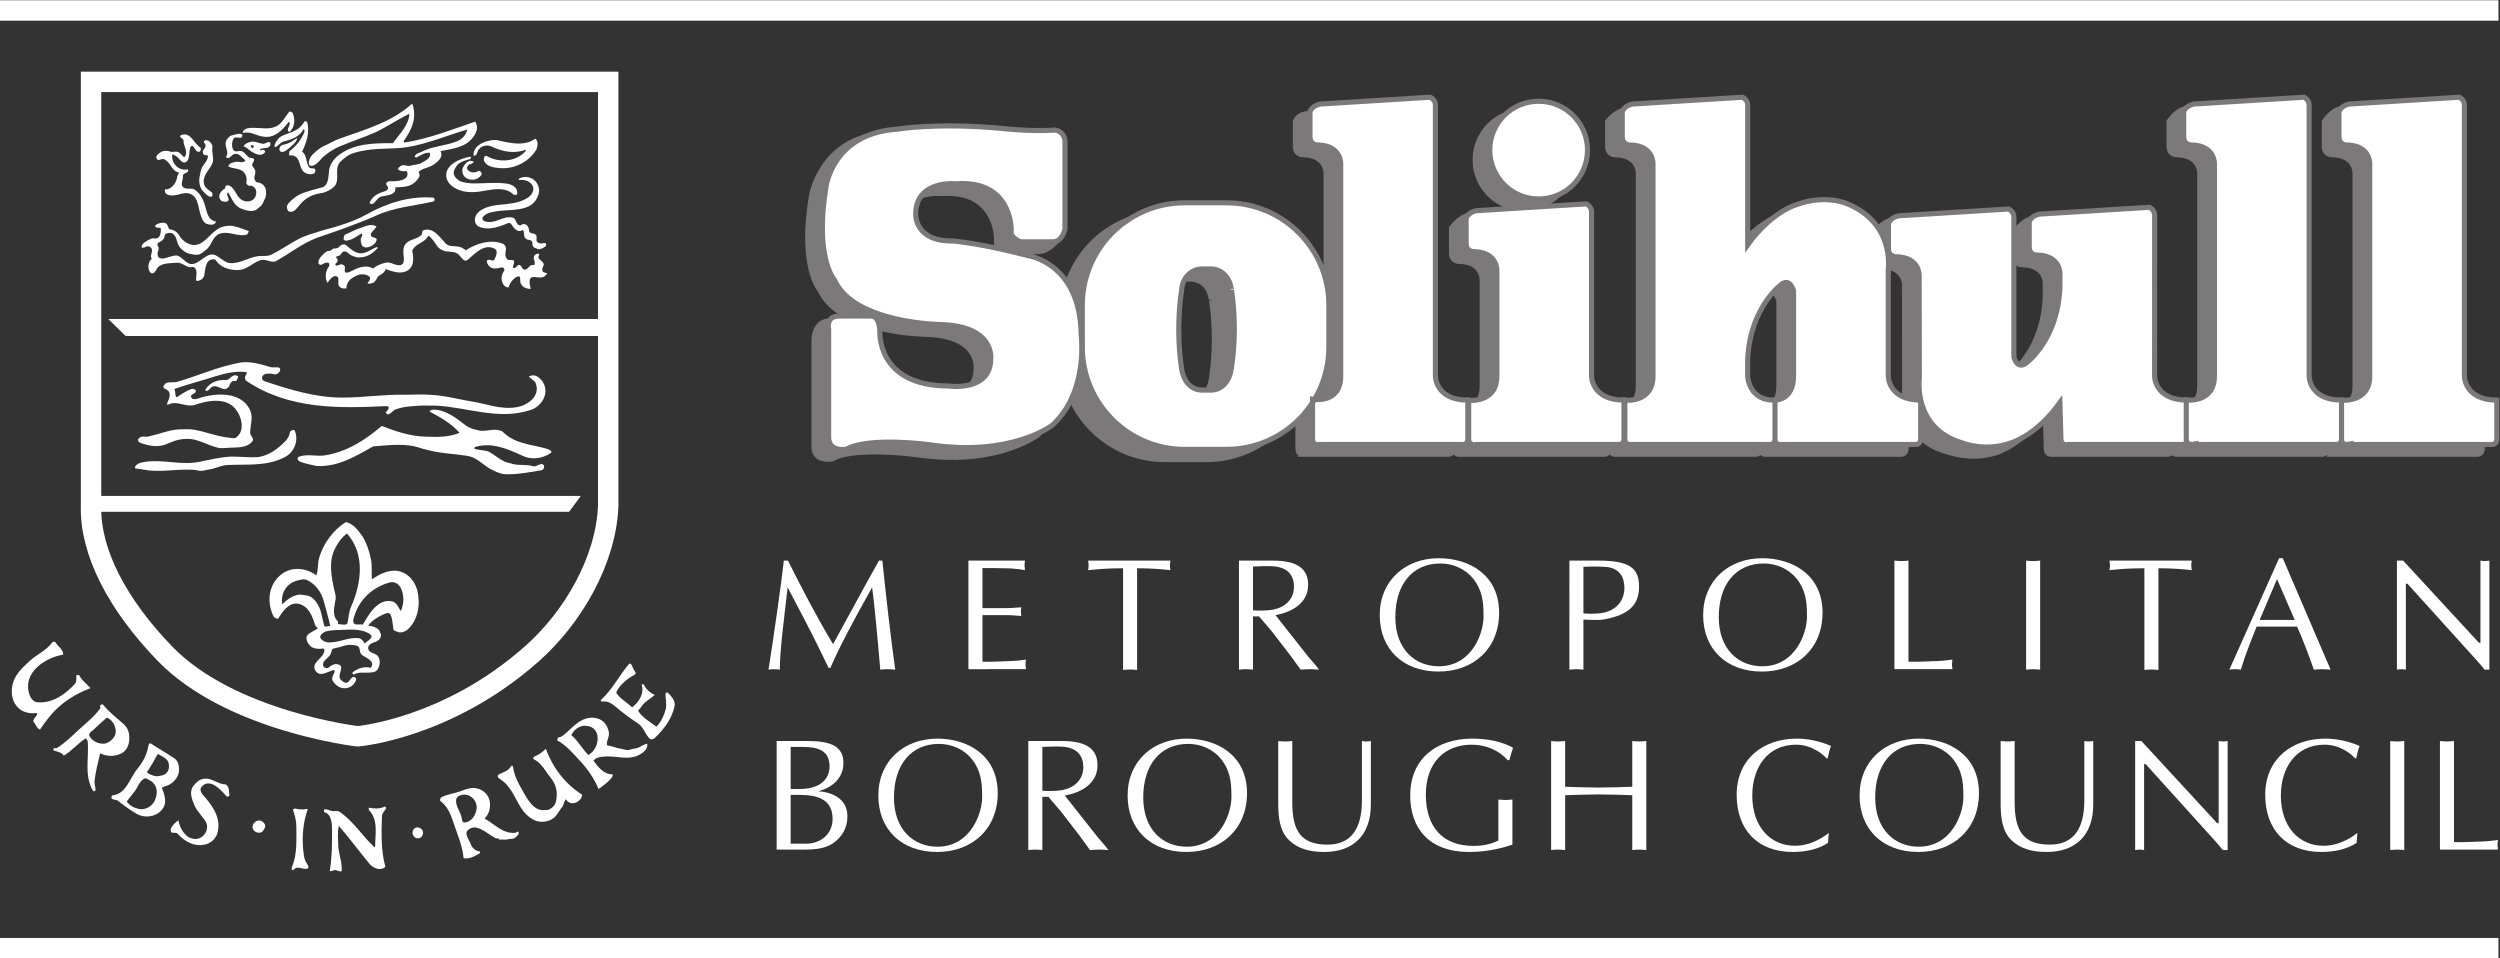 <?xml version="1.0" encoding="UTF-8" standalone="no"?>
<svg
   xmlns:dc="http://purl.org/dc/elements/1.1/"
   xmlns:cc="http://creativecommons.org/ns#"
   xmlns:rdf="http://www.w3.org/1999/02/22-rdf-syntax-ns#"
   xmlns:svg="http://www.w3.org/2000/svg"
   xmlns="http://www.w3.org/2000/svg"
   viewBox="0 0 794.293 304.493"
   height="304.493"
   width="794.293"
   xml:space="preserve"
   id="svg2"
   version="1.1"><rect x="0" y="0" width="794.293" height="304.493" fill="#333333" stroke="none"/><defs
     id="defs6" /><g
     transform="matrix(1.333,0,0,-1.333,0,304.493)"
     id="g10"><g
       transform="scale(0.1)"
       id="g12"><path
         id="path14"
         style="fill:#ffffff;fill-opacity:1;fill-rule:nonzero;stroke:none"
         d="m 71.016,709.078 c 17.738,16.25 39.199,24.32 54.066,44.602 0,1.34 6.758,1.34 6.758,0 6.758,-10.821 18.922,-17.571 18.922,-29.739 -43.25,-6.761 -97.313,-43.25 -81.094,-93.25 2.699,-9.472 9.457,-20.293 20.273,-20.293 35.141,-2.687 66.227,18.93 89.207,44.614 4.055,5.41 2.704,12.168 2.704,18.918 1.351,2.699 5.406,1.359 6.757,1.359 6.758,-13.519 17.567,-20.277 27.032,-31.098 -24.332,-9.461 -47.305,-21.621 -68.93,-39.203 -21.629,-17.558 -36.496,-37.828 -51.363,-59.457 -8.113,2.699 -9.465,12.16 -14.871,17.571 -4.055,4.058 4.059,12.168 8.113,17.578 0,1.332 0,4.05 -1.355,4.05 -12.16,-1.359 -25.684,0 -36.492,6.75 -22.977,14.872 -27.031,44.61 -18.922,67.59 6.758,20.27 22.973,35.141 39.195,50.008" /><path
         id="path16"
         style="fill:#ffffff;fill-opacity:1;fill-rule:nonzero;stroke:none"
         d="m 189.961,546.879 c 17.574,16.223 33.789,28.391 48.656,48.66 1.356,1.352 0,4.051 0,6.762 1.356,2.687 5.41,4.051 6.758,2.687 14.867,-18.91 32.441,-31.066 50.012,-47.297 6.761,-6.761 10.812,-13.511 12.164,-22.972 2.703,-17.578 -1.352,-36.489 -17.571,-45.957 -16.218,-8.114 -35.14,-8.114 -51.363,0 -5.402,-22.981 -10.812,-44.614 -13.515,-67.582 0,-6.75 2.703,-13.508 2.703,-20.27 0,-1.359 -4.055,-2.711 -5.403,-2.711 -22.984,37.852 -9.464,79.742 -13.519,120.289 -1.348,2.711 -4.055,6.762 -5.406,5.41 -18.926,-12.168 -32.438,-29.726 -51.364,-40.546 -5.402,8.117 -16.215,9.468 -24.324,12.168 0,1.351 -1.359,5.41 1.348,5.41 2.703,0 5.402,0 8.109,1.351 20.277,13.508 35.141,28.379 52.715,44.598 z m 36.492,1.351 c -6.121,-6.121 -16.219,-10.808 -13.515,-17.57 5.406,-12.172 21.625,-20.281 36.492,-18.93 10.812,2.711 18.925,9.469 24.332,18.93 6.758,14.871 -2.707,36.5 -18.922,43.262 -9.465,-8.121 -18.922,-16.231 -28.387,-25.692" /><path
         id="path18"
         style="fill:#ffffff;fill-opacity:1;fill-rule:nonzero;stroke:none"
         d="m 327.828,452.27 c 11.684,14.191 20.274,29.73 24.328,47.3 1.352,6.758 2.703,16.219 8.11,12.16 17.566,-12.16 33.789,-20.261 51.359,-32.429 10.816,-5.41 14.867,-16.223 14.867,-25.68 2.707,-21.633 -16.219,-40.551 -36.492,-44.601 -1.352,-1.348 -4.055,-1.348 -4.055,-2.711 5.407,-13.508 10.813,-29.731 5.407,-43.25 -10.809,-24.34 -43.25,-31.079 -64.875,-18.93 -16.223,9.473 -29.739,18.93 -44.606,31.101 -5.406,4.051 -12.164,1.348 -16.219,6.75 -1.355,2.7 1.352,5.411 2.703,6.75 32.434,2.711 40.551,40.559 59.473,63.54 z m 31.09,5.41 c -3.336,-4.668 -4.059,-8.121 -8.117,-12.168 -1.348,-2.703 2.707,-4.051 4.058,-5.41 4.059,-2.704 9.461,-4.051 13.516,-5.411 5.41,-1.351 12.168,0 17.57,1.36 14.868,2.687 20.278,18.918 14.868,32.429 -4.055,9.461 -16.219,13.52 -24.329,18.93 -6.757,-9.469 -10.816,-20.281 -17.566,-29.73 z M 321.07,398.199 c -6.976,-9.301 -13.519,-16.219 -18.922,-24.328 6.758,-9.461 16.215,-14.871 28.383,-17.57 18.922,-4.063 36.496,9.461 40.547,25.679 5.406,14.872 2.707,31.09 -10.812,40.551 -6.758,2.699 -12.164,9.457 -17.571,5.399 -10.816,-6.75 -13.519,-18.91 -21.625,-29.731" /><path
         id="path20"
         style="fill:#ffffff;fill-opacity:1;fill-rule:nonzero;stroke:none"
         d="m 462.988,365.762 c -6.062,14.547 -12.164,31.09 -2.699,44.597 4.047,5.411 8.106,9.469 13.512,13.52 6.758,4.051 14.867,5.41 22.976,4.051 12.168,-2.7 21.625,-9.45 32.438,-12.16 4.055,-1.34 9.461,0 10.812,-2.7 6.758,-5.398 5.411,-16.218 6.758,-24.34 0,-2.691 -5.402,-4.05 -6.758,-2.691 -14.867,17.57 -40.547,44.602 -59.468,22.981 -5.407,-6.758 -1.348,-13.52 2.703,-18.93 22.976,-25.68 44.605,-55.41 35.14,-90.559 -2.699,-12.16 -13.515,-22.972 -25.683,-27.043 -25.676,-8.097 -51.356,4.071 -68.926,24.34 -1.352,2.703 -8.113,2.703 -13.52,2.703 -4.05,1.348 -4.05,6.758 -2.699,10.809 4.051,8.109 10.809,13.519 17.567,18.93 4.058,-20.27 16.222,-43.25 39.195,-44.61 20.277,-1.351 35.144,21.629 27.035,39.199 -8.109,14.86 -21.625,25.68 -28.383,41.903" /><path
         id="path22"
         style="fill:#ffffff;fill-opacity:1;fill-rule:nonzero;stroke:none"
         d="m 615.719,299.531 c -9.364,1.34 -14.867,8.11 -13.512,16.219 2.699,9.469 10.813,14.871 20.273,12.172 5.407,-2.703 10.813,-8.113 9.461,-14.871 -2.703,-6.762 -6.761,-14.86 -16.222,-13.52" /><path
         id="path24"
         style="fill:#ffffff;fill-opacity:1;fill-rule:nonzero;stroke:none"
         d="m 706.277,315.75 c 0,13.52 -4.05,25.68 -8.109,39.199 0,1.352 4.059,0 4.059,2.699 6.757,-2.699 14.867,-2.699 21.625,-2.699 2.703,0 9.461,2.699 9.461,0 -10.813,-29.73 -13.516,-63.519 -10.813,-94.621 1.352,-9.457 1.352,-18.906 5.406,-28.379 2.703,-5.398 9.461,-13.519 6.758,-16.219 -6.758,-6.75 -18.922,2.7 -28.387,0 -2.699,0 -5.402,-5.398 -9.457,-5.398 -2.703,1.348 -1.351,5.398 -1.351,6.746 13.515,31.102 10.808,66.231 10.808,98.672" /><path
         id="path26"
         style="fill:#ffffff;fill-opacity:1;fill-rule:nonzero;stroke:none"
         d="m 791.43,303.59 c 0,14.859 0,39.199 -17.567,44.601 -2.707,1.348 -1.351,4.047 -1.351,6.758 6.758,1.352 13.511,-2.711 20.269,-4.058 5.407,0 12.168,1.347 16.223,-1.352 33.789,-22.969 52.715,-55.418 82.445,-83.801 1.356,-1.347 2.707,0 2.707,1.352 0,28.379 8.11,63.531 -14.871,86.512 0,1.347 -1.351,6.75 1.356,5.398 13.515,-2.699 24.332,-2.699 36.492,2.711 1.351,0 4.055,-2.711 2.707,-5.41 -4.059,-5.41 -9.465,-10.821 -9.465,-17.582 -1.352,-40.528 -2.703,-81.09 8.109,-120.289 -10.812,-10.809 -27.035,-4.051 -36.492,5.41 -25.683,31.09 -48.656,62.18 -74.34,91.91 -4.054,-16.219 -1.351,-32.441 -1.351,-48.66 1.351,-18.91 9.461,-39.199 8.109,-58.11 -1.351,-5.41 -10.812,2.7 -17.57,1.352 -4.059,-1.352 -10.817,-4.062 -10.817,-1.352 5.407,32.442 5.407,62.168 5.407,94.61" /><path
         id="path28"
         style="fill:#ffffff;fill-opacity:1;fill-rule:nonzero;stroke:none"
         d="m 986.063,291.43 c -5.403,6.761 -2.7,17.57 5.414,20.261 4.05,1.36 8.101,0 12.163,-2.691 6.76,-5.41 5.4,-13.531 1.35,-18.93 -5.412,-5.41 -13.513,-5.41 -18.927,1.36" /><path
         id="path30"
         style="fill:#ffffff;fill-opacity:1;fill-rule:nonzero;stroke:none"
         d="m 1080.68,323.859 c -6.51,19.532 -13.52,37.852 -31.09,51.371 -1.35,1.348 0,6.75 1.35,8.098 14.87,8.113 31.09,9.473 45.96,14.871 10.81,4.063 21.63,8.11 32.44,8.11 17.57,-1.36 33.79,-12.168 37.84,-31.079 2.71,-16.23 -1.35,-31.101 -12.16,-41.91 24.33,-13.511 44.6,-37.851 74.34,-33.789 1.35,1.348 5.41,4.059 6.76,1.348 0,-1.348 0,-2.688 0,-4.051 -2.71,-5.398 -6.76,-8.109 -10.82,-10.808 -4.05,-1.36 -6.76,-1.36 -10.81,-1.36 -8.11,-2.691 -16.22,-1.351 -24.33,-1.351 -1.35,0 -1.35,2.711 -2.7,2.711 -1.36,0 -4.06,0 -5.41,0 -21.63,10.808 -47.3,39.199 -67.58,18.91 -8.11,-8.102 4.06,-22.961 8.11,-33.782 2.7,-8.109 10.81,-14.867 20.27,-16.218 1.35,0 1.35,-2.7 1.35,-4.059 -12.16,-6.762 -24.32,-14.859 -39.19,-12.172 -2.71,29.742 -14.87,56.77 -24.33,85.16 z m 18.92,14.86 c 1.74,-5.789 1.35,-14.86 6.76,-14.86 16.22,0 28.39,17.571 29.73,33.789 1.36,13.524 -8.1,27.032 -20.27,31.082 -10.81,4.071 -27.03,0 -28.38,-9.449 -2.7,-13.519 8.11,-27.043 12.16,-40.562" /><path
         id="path32"
         style="fill:#ffffff;fill-opacity:1;fill-rule:nonzero;stroke:none"
         d="m 1245.58,399.551 c 11.73,-20.52 27.03,-50.012 54.06,-45.949 2.7,0 6.76,0 9.46,1.347 8.11,4.051 14.87,10.813 16.22,20.281 4.06,18.911 1.35,36.489 -10.81,52.7 -13.51,16.218 -22.98,37.851 -43.25,47.32 -1.35,1.34 1.35,4.051 1.35,5.398 10.81,4.051 20.28,10.821 28.39,18.922 16.21,-44.601 45.95,-83.8 86.5,-109.48 0,-10.809 -13.52,-21.621 -24.33,-20.27 -5.41,0 -10.82,4.051 -14.87,9.461 -4.05,-5.41 -4.05,-10.812 -6.76,-16.222 -8.11,-9.457 -12.16,-20.27 -21.62,-28.379 -16.22,-12.168 -39.2,-12.168 -55.42,0 -27.03,18.922 -32.44,48.648 -52.71,74.34 -6.76,9.46 -14.87,14.859 -24.33,21.621 -1.36,1.347 -1.36,5.41 0,6.757 10.81,6.75 24.33,8.114 31.08,21.633 1.36,0 4.06,0 4.06,-1.351 2.7,-21.629 12.17,-39.2 22.98,-58.129" /><path
         id="path34"
         style="fill:#ffffff;fill-opacity:1;fill-rule:nonzero;stroke:none"
         d="m 1382.09,471.18 c -17,18.23 -32.44,36.5 -54.06,48.672 -1.36,0 2.7,4.046 1.35,6.75 9.46,0 14.87,6.757 21.63,12.16 8.11,8.117 16.21,14.879 24.32,21.629 16.22,12.168 35.15,17.578 54.07,9.468 12.16,-5.41 18.92,-17.57 21.63,-29.738 2.7,-12.16 -6.76,-21.633 -4.06,-32.441 12.17,-1.352 21.62,-6.75 33.79,-8.11 6.76,-1.34 12.16,-4.05 18.92,-2.699 6.76,2.699 14.87,2.699 21.63,5.41 6.76,2.688 13.51,8.098 21.62,9.449 1.36,-12.16 -8.11,-20.261 -17.56,-25.671 -28.39,-16.219 -58.12,-1.36 -87.86,-5.411 -8.11,0 -17.57,-2.707 -22.98,-9.468 10.81,-14.86 24.33,-32.442 44.61,-32.442 1.35,0 1.35,-2.687 1.35,-4.047 -8.11,-13.511 -21.63,-21.621 -33.8,-31.082 -10.81,25.68 -25.67,47.301 -44.6,67.571 z m 41.9,59.48 c -1.86,12.102 -10.81,21.629 -22.97,22.981 -16.23,4.05 -32.45,-6.762 -39.2,-21.629 16.22,-13.524 25.68,-32.442 40.55,-47.313 16.21,9.473 24.32,28.391 21.62,45.961" /><path
         id="path36"
         style="fill:#ffffff;fill-opacity:1;fill-rule:nonzero;stroke:none"
         d="m 1465.89,600.941 c -8.75,7.411 -18.92,13.528 -31.09,10.821 0,0 -4.05,2.707 -2.7,4.047 28.39,25.691 43.25,58.121 67.58,86.511 1.36,0 2.71,0 4.06,0 4.05,-6.761 5.41,-13.519 10.81,-20.281 0,-1.348 1.35,-4.059 -1.35,-5.41 -18.92,-10.809 -36.5,-24.32 -44.61,-43.25 9.47,-14.859 25.69,-22.981 37.85,-35.141 16.22,12.16 29.74,32.453 22.98,54.071 0,1.351 2.7,1.351 4.05,1.351 6.76,-12.16 14.87,-20.281 27.04,-25.691 -9.47,-9.449 -22.98,-14.86 -31.09,-27.028 -2.71,-5.402 -10.82,-9.461 -6.76,-13.511 10.81,-14.871 27.03,-24.328 41.9,-35.141 12.17,12.16 18.93,28.391 22.98,44.602 1.35,10.82 -1.35,22.98 -1.35,33.8 0,1.329 2.7,4.039 5.4,2.688 8.11,-8.109 18.93,-18.91 16.22,-32.438 -6.76,-31.082 -25.68,-55.41 -48.65,-77.043 -2.71,-1.347 -6.76,-2.699 -9.47,-1.347 -12.16,10.808 -14.87,28.379 -29.73,37.84 -20.28,13.531 -36.5,25.687 -54.07,40.55" /><path
         id="path38"
         style="fill:none;stroke:#ffffff;stroke-width:48.658;stroke-linecap:butt;stroke-linejoin:miter;stroke-miterlimit:4;stroke-dasharray:none;stroke-opacity:1"
         d="m 852.258,529.309 c 0,0 -302.766,35.14 -459.555,197.332 C 281.469,841.711 214.293,967.23 216.992,1078.07 V 2089.08 H 1449.67 V 1078.07 C 1444.27,948.309 1365.87,813.148 1268.55,726.641 1065.98,546.578 852.258,529.309 852.258,529.309 Z" /><path
         id="path40"
         style="fill:#ffffff;fill-opacity:1;fill-rule:nonzero;stroke:none"
         d="m 1192.12,1883.58 c -13.54,1.08 -31.09,2.7 -37.85,16.22 -2.7,5.4 0,16.22 6.76,12.16 28.38,-16.21 68.94,-13.51 91.91,12.17 1.35,1.35 0,2.7 -1.35,2.7 -27.03,-9.46 -54.07,-4.05 -79.74,8.11 -13.52,6.76 -32.45,0 -35.15,-17.57 -1.35,-2.71 -8.11,-6.76 -8.11,-2.71 -1.35,27.04 40.55,39.2 58.12,35.15 29.72,-6.86 63.53,-14.87 89.21,4.05 8.11,-6.76 5.4,-17.57 2.7,-25.68 -17.57,-29.73 -52.71,-47.3 -86.5,-44.6" /><path
         id="path42"
         style="fill:#ffffff;fill-opacity:1;fill-rule:nonzero;stroke:none"
         d="m 1138.05,1875.47 c 1.21,0.6 2.71,2.7 5.41,1.35 4.05,-2.7 5.41,-5.41 4.05,-9.46 -9.46,-13.52 -27.03,-14.87 -39.19,-5.41 -5.41,5.41 -8.11,13.52 -5.41,21.63 4.06,9.46 14.87,22.97 25.68,14.87 2.7,-1.36 -4.05,-2.7 -5.41,-5.41 -1.34,-1.35 -2.7,0 -2.7,1.35 -4.05,-4.05 -9.46,-8.11 -6.75,-13.51 5.4,-8.11 16.22,-9.47 24.32,-5.41" /><path
         id="path44"
         style="fill:#ffffff;fill-opacity:1;fill-rule:nonzero;stroke:none"
         d="m 1258.35,1813.29 c 9.13,5.96 14.87,16.23 12.16,25.69 -5.4,13.51 -18.92,17.57 -32.44,16.21 -1.35,0 -2.7,1.36 -1.35,2.71 13.52,9.46 35.15,4.05 43.26,-10.82 5.4,-9.45 6.75,-18.92 2.7,-28.38 -14.87,-43.25 -67.58,-31.09 -105.43,-39.2 -9.46,-1.35 -20.27,-4.05 -27.03,-13.51 -1.35,-4.06 1.35,-8.11 5.4,-9.46 18.93,-5.41 33.79,5.4 51.37,9.46 5.4,0 12.16,1.35 17.57,-1.35 5.41,-4.06 5.41,-12.17 10.81,-16.23 1.35,0 4.05,-2.7 5.41,-1.35 4.05,2.71 6.75,4.06 10.81,2.71 6.76,-2.71 9.46,-9.47 9.46,-16.22 1.35,-5.41 8.11,-5.41 13.52,-6.76 1.35,-1.35 2.7,-2.7 4.05,-4.05 1.36,-5.41 -1.35,-10.82 1.36,-14.87 4.05,-4.06 10.81,-5.41 16.21,-2.71 5.41,1.36 6.76,-5.4 4.06,-8.11 -4.06,-2.7 -8.11,-5.4 -13.52,-6.75 -2.7,0 -5.41,0 -6.75,1.35 -4.06,1.35 -9.47,2.7 -10.82,8.11 0,2.7 0,6.76 -1.35,9.46 -4.06,4.05 -9.46,2.7 -13.52,5.41 -8.11,5.4 -2.7,14.87 -8.11,21.62 -12.16,-8.11 -21.62,4.05 -28.38,14.87 -4.05,4.06 -9.46,0 -13.52,-1.35 -20.27,-8.11 -43.25,-14.87 -63.52,-5.41 -9.47,5.41 -10.81,16.22 -6.76,25.68 5.4,10.81 16.22,16.22 27.03,20.28 32.44,10.81 66.23,2.7 97.32,22.97" /><path
         id="path46"
         style="fill:#ffffff;fill-opacity:1;fill-rule:nonzero;stroke:none"
         d="m 857.367,1740.3 c 13.117,4.24 26.582,12.17 40.098,4.06 -4.059,-8.11 -20.274,-17.57 -10.817,-24.33 4.059,-2.7 8.114,-1.35 10.817,-5.4 1.351,-2.71 -1.352,-5.41 -1.352,-6.76 -5.406,-8.11 -14.867,-13.52 -25.683,-13.52 -2.7,1.35 -6.758,2.7 -8.106,5.41 -1.351,4.05 -2.707,9.46 -2.707,14.87 1.356,4.05 5.406,8.11 2.707,13.51 -12.168,-6.75 -24.332,-17.57 -39.199,-17.57 -1.352,0 -1.352,2.7 -4.055,2.7 0,4.06 0,9.47 4.055,12.17 10.813,4.06 20.273,10.36 34.242,14.86" /><path
         id="path48"
         style="fill:#ffffff;fill-opacity:1;fill-rule:nonzero;stroke:none"
         d="m 1113.73,1826.81 c -21.9,2.19 -47.28,14.66 -50.01,36.49 -3.38,27.04 31.08,43.25 56.76,47.31 2.7,1.35 2.7,-4.06 0,-5.41 -13.51,-4.05 -27.03,-6.75 -33.79,-18.92 -5.41,-8.11 -8.11,-16.22 -1.35,-24.33 2.7,-4.05 6.76,-6.76 10.81,-9.46 10.82,-4.06 22.98,-5.41 33.8,-5.41 24.32,0 50.01,2.71 74.33,0 13.52,-1.35 31.09,-8.1 28.39,-25.68 -1.36,-2.7 -6.76,-1.35 -8.11,-1.35 -18.93,18.93 -47.31,13.52 -70.29,9.47 -13.51,-2.71 -27.03,-4.06 -40.54,-2.71" /><path
         id="path50"
         style="fill:#ffffff;fill-opacity:1;fill-rule:nonzero;stroke:none"
         d="m 767.711,1653.8 c 0,0 9.457,6.76 14.867,4.06 4.055,-1.35 2.699,-8.11 0,-10.82 -6.758,-9.46 -8.789,-26.01 -2.031,-36.83 5.41,8.11 14.195,19.27 22.305,15.21 6.757,-2.71 1.945,-13.31 4.05,-20.28 3.379,-11.15 18.586,-8.1 18.586,-8.1 0.68,18.24 13.86,25.67 26.02,31.08 10.816,4.06 23.652,2.7 29.738,-4.05 2.559,-2.85 -1.351,-10.82 -5.406,-14.87 2.699,-2.7 10.137,0 14.187,1.35 4.059,2.7 7.778,8.11 9.129,12.16 5.407,8.11 16.215,7.44 19.938,20.28 14.867,-5.41 32.566,-11.57 46.965,-6.08 21.289,8.11 20.613,30.41 16.558,49.33 -0.281,1.32 1.352,4.06 2.703,5.41 9.461,13.51 26.35,14.19 35.14,29.74 1.49,2.63 5.41,-2.71 8.11,-5.41 6.76,-6.76 10.81,-16.22 17.57,-22.98 5.41,-4.06 13.18,-8.11 19.94,-8.11 9.46,-1.35 16.56,0 24.67,-5.41 8.11,-5.41 15.2,-23.31 24.67,-13.85 18.92,16.22 38.85,38.18 63.18,26.02 9.46,-4.06 4.06,-17.58 0,-25.69 -2.7,-6.75 -10.81,1.36 -16.22,-1.34 -4.05,-1.35 -1.35,-8.11 1.36,-12.17 9.29,-12.39 22.3,-7.43 32.43,-5.41 2.65,0.53 8.11,-4.05 5.41,-8.11 -6.76,-9.45 -8.27,-20.35 -2.7,-31.09 4.73,-9.12 13.18,-8.78 13.18,-8.78 3.04,13.18 17.23,27.71 25.67,26.36 4.01,-0.64 0.34,-12.17 4.4,-18.92 5.4,-8.11 14.19,-10.82 22.98,-10.82 -2.71,10.82 -6.76,27.03 5.4,28.39 8.11,0 16.22,-2.71 24.33,0 4.06,1.35 6.76,5.41 9.46,8.11 -2.7,2.7 -8.11,1.35 -10.81,5.4 -2.7,5.41 0,9.46 2.7,14.87 0,1.35 -1.35,4.06 -1.35,5.41 -2.7,4.05 -8.11,6.76 -10.81,10.81 -2.71,4.06 4.05,10.81 0,10.81 -8.11,1.35 -14.87,-6.75 -10.81,-14.86 1.35,-2.71 1.35,-5.41 1.35,-9.47 0,-1.35 -1.35,-2.7 -2.7,-2.7 -1.36,0 -4.06,0 -5.41,0 -6.76,-2.7 -9.46,-12.16 -16.22,-10.81 -5.41,0 -6.76,8.11 -10.82,10.81 -5.4,2.7 -9.45,-6.76 -12.16,-6.76 -10.81,-2.7 1.01,11.83 -2.37,16.9 -3.09,4.63 -11.14,-0.68 -15.2,3.37 -6.76,5.42 -5.41,14.87 -4.06,21.63 1.36,6.76 -1.35,13.52 -8.11,16.22 -29.73,10.82 -62.17,0 -87.85,-16.22 -2.7,4.06 -6.76,4.06 -9.46,6.76 -12.17,5.41 -28.38,0 -37.85,9.46 -14.86,16.22 -31.09,40.55 -54.06,31.09 -2.7,-1.35 -1.35,-8.11 -4.06,-10.81 -10.81,-10.82 -28.381,-9.46 -37.845,-21.63 -10.809,-14.87 0,-31.08 -5.403,-45.95 -1.351,-1.36 -4.058,-2.71 -5.406,-4.06 -13.516,-2.7 -24.332,9.46 -37.848,5.41 -10.812,-2.71 -20.273,-6.76 -28.383,-13.52 -16.218,9.46 -35.14,2.7 -50.007,-5.41 -5.41,-2.7 -16.223,-8.11 -17.575,-1.35 -1.351,5.41 4.395,12.17 -5.406,16.22 -5.152,2.13 -9.465,-2.7 -14.867,-2.7 -1.355,1.35 -3.887,3.42 -1.355,5.07 6.757,4.39 5.406,11.15 0,15.21 2.707,2.69 6.757,2.69 9.464,4.05 4.051,2.7 5.407,9.46 10.813,9.46 6.758,1.35 10.812,-6.76 17.57,-9.46 5.406,-2.7 14.418,-5.86 19.824,-4.51 16.223,0 30.188,8.56 42.352,22.08 l -1.352,2.7 c -14.867,-5.4 -27.035,-17.57 -43.25,-14.87 -13.519,2.71 -21.628,12.17 -32.441,20.28 -2.703,1.35 -5.406,0 -8.109,0 -8.114,-4.06 -6.086,-9.46 -19.602,-9.13 -1.348,0.04 -6.078,-4.39 -8.781,-5.74 -1.356,0 -4.055,0 -5.406,0 -5.407,-2.7 -8.028,-5.49 -12.168,-9.46 -10.332,-9.91 -11.688,-18.02 -8.981,-21.63 2.703,-3.6 7.633,-1.35 7.633,-1.35" /><path
         id="path52"
         style="fill:#ffffff;fill-opacity:1;fill-rule:nonzero;stroke:none"
         d="m 767.711,1907.91 c 0,0 -15.742,-20.27 -25.656,-18.92 -7.797,1.06 -7.207,8.1 -4.051,16.67 3.152,8.56 20.273,23.88 33.34,30.18 17.566,8.11 23.398,12.61 38.265,18.02 59.473,21.63 121.645,37.85 171.657,82.45 1.351,2.71 4.054,-5.4 4.054,-8.11 6.758,-29.74 -5.41,-55.41 -22.976,-79.75 0,-1.35 0,-4.05 1.351,-4.05 59.465,9.46 113.535,31.09 168.955,50.01 8.78,-13.52 2.7,-27.03 -5.41,-37.84 -18.92,-24.33 -50.01,-27.03 -77.04,-32.44 4.05,-9.47 1.4,-17.19 -8.11,-25.68 -18.93,-16.9 -31.09,-12.17 -43.25,-22.98 -2.707,-1.35 3.82,-7.34 0,-13.52 -15.324,-24.78 -35.145,-22.97 -56.77,-24.32 3.606,-18.48 -20.277,-18.93 -32.441,-21.63 -9.461,-1.36 -15.316,-15.77 -21.625,-17.57 -2.906,-0.83 -7.637,0.14 -6.758,2.7 5.402,15.77 21.625,22.98 35.141,27.03 2.894,0.87 6.758,2.71 8.109,5.41 2.707,5.41 -4.051,8.11 -4.051,13.51 1.348,4.06 6.758,5.41 9.457,5.41 14.868,-1.35 46.856,1.35 40.551,21.63 -1.797,5.77 -9.461,-1.8 -20.277,5.4 -1.586,1.07 -1.348,2.71 -1.348,4.06 2.699,1.35 4.055,4.06 6.758,5.41 6.758,4.05 14.867,-1.35 21.625,0 8.109,2.7 16.219,2.7 24.329,5.4 9.46,5.41 27.03,12.16 22.98,25.68 -10.81,1.36 -21.63,-5.41 -31.09,-10.81 -2.703,-1.35 -4.055,1.35 -5.407,1.35 2.704,8.11 12.167,9.46 17.577,12.17 25.67,13.51 55.41,13.51 82.44,24.32 12.17,4.06 22.98,14.88 25.69,28.39 -47.31,-13.51 -93.27,-33.79 -143.277,-41.9 -36.492,-5.41 -71.637,-1.35 -109.48,-9.46 -8.114,-1.35 -16.223,-4.06 -24.332,-6.76 -10.813,-5.41 -18.922,-12.17 -27.032,-20.28 -2.707,-4.05 -5.406,-9.45 -5.406,-13.51 -2.703,-14.87 4.055,-32.44 -8.109,-44.6 -8.11,-6.77 -17.992,-13.07 -29.739,-14.87 0,0 -20.695,-1.8 -38.265,-14.87 -17.57,-13.06 -22.527,-30.64 -35.141,-29.74 -5.914,0.43 -7.211,1.8 -9.011,9.46 -1.805,7.67 9.011,17.13 20.273,25.68 11.262,8.57 26.16,13.07 61.723,22.53 16.218,2.71 16.644,23.43 17.992,35.6 0,14.87 8.109,28.38 20.277,39.19 37.844,31.09 86.504,31.09 132.457,31.09 14.867,21.63 37.848,41.9 39.199,70.28 -27.031,-13.51 -51.363,-29.73 -78.394,-43.25 -29.735,-13.51 -59.082,-22.48 -89.629,-35.59 -22.051,-9.46 -40.125,-26.58 -40.125,-26.58" /><path
         id="path54"
         style="fill:#ffffff;fill-opacity:1;fill-rule:nonzero;stroke:none"
         d="m 618.609,1674.07 c 9.438,0.63 20.274,-1.34 29.731,4.06 24.332,12.17 45.957,28.39 71.64,40.55 10.813,4.06 20.274,8.11 31.09,10.82 18.918,6.75 39.196,10.8 59.465,17.56 21.629,6.76 43.254,14.87 64.879,27.03 48.664,27.04 101.371,43.26 156.786,39.2 4.06,0 5.41,-9.46 0,-9.46 -47.302,-10.81 -93.259,-13.51 -136.512,-33.79 -45.954,-20.27 -93.262,-36.49 -140.567,-52.71 -35.141,-13.52 -63.523,-36.5 -97.316,-55.42 -9.465,-5.4 -22.977,5.41 -35.145,2.71 -24.324,-6.76 -34.691,-29.29 -70.281,-22.98 -32.977,5.84 -35.594,22.98 -40.547,24.32 -21.629,2.71 -22.035,-20.44 -24.785,-36.94 -2.25,-13.51 -17.121,-14.42 -17.121,-14.42 -1.348,0 -2.699,1.35 -2.699,2.71 0,10.81 5.406,25.68 -6.758,31.08 -1.352,0 -4.051,-1.35 -6.758,-1.35 -12.168,1.35 -21.625,13.52 -35.141,10.82 -13.519,-1.35 -27.031,0 -39.199,-8.11 -6.758,-4.06 -6.758,-12.17 -13.516,-16.22 -5.406,-2.71 -9.464,2.7 -10.812,6.76 -2.703,9.46 -1.352,20.27 6.754,27.03 -5.406,8.11 2.707,14.86 0,22.98 -1.348,6.75 -10.813,9.46 -17.567,4.05 -1.355,0 -6.757,-1.67 -6.757,1.35 0,9.01 14.867,16.22 24.324,20.28 4.058,1.35 8.113,-1.35 10.816,0 9.461,1.35 10.809,13.52 10.809,21.62 1.359,4.06 -5.402,4.06 -9.457,4.06 -1.352,0 -4.485,2.77 -4.055,4.05 1.801,5.41 16.219,9.47 24.328,6.76 6.758,-2.7 6.563,-14.38 10.813,-14.87 19.82,-2.25 21.625,-17.57 31.086,-25.68 10.816,-9.46 24.332,-14.87 37.847,-9.46 20.274,8.11 32.438,32.44 54.063,40.55 8.113,2.7 17.574,4.05 27.035,2.7 13.516,-2.7 25.68,-8.11 37.844,-12.16 -1.348,-4.05 -1.805,-8.56 -8.106,-9.46 -21.785,-3.12 -41.906,10.81 -62.179,2.7 -16.219,-6.76 -17.567,-25.68 -29.731,-36.49 -5.41,-4.06 -10.816,-9.47 -17.578,-12.17 -8.105,-2.7 -16.215,0 -24.324,1.35 -9.465,2.7 -16.219,8.11 -22.977,16.22 -8.113,10.82 -5.41,25.69 -17.57,32.44 -6.762,2.7 -17.125,-0.45 -17.574,-4.05 -1.914,-15.31 -10.813,-13.52 -17.571,-20.28 -1.351,-2.7 1.348,-6.76 2.704,-9.46 1.351,-5.41 -2.704,-10.81 -2.704,-14.87 1.348,-22.97 29.735,-4.05 44.602,-4.05 2.703,0 5.41,-1.36 8.113,-2.7 10.813,-6.77 18.922,-20.28 32.438,-17.58 20.273,4.06 35.14,32.44 56.765,18.92 8.114,-5.4 14.871,-10.8 22.977,-14.86 6.762,-2.7 13.519,-2.7 20.277,-1.35 20.274,2.7 37.848,14.87 58.121,16.21" /><path
         id="path56"
         style="fill:#ffffff;fill-opacity:1;fill-rule:nonzero;stroke:none"
         d="m 580.762,1784.91 c -22.434,6.41 -27.032,24.33 -36.492,40.55 -1.356,-1.35 -2.704,-1.35 -2.704,-2.7 -1.355,-5.41 5.961,-12.35 2.25,-17.12 -3.152,-4.06 -11.711,-1.81 -15.769,-0.46 -10.813,9.46 -4.055,22.98 8.113,29.74 0,1.35 1.352,4.06 1.352,5.4 1.351,2.71 6.758,2.71 9.461,1.36 12.164,-5.41 14.863,-21.63 25.679,-31.09 13.516,-12.16 36.493,-6.76 37.844,12.17 1.352,6.76 -1.351,13.51 -8.109,17.56 -2.703,1.36 -6.758,1.36 -9.461,1.36 -4.055,1.35 -6.758,5.4 -5.406,9.46 1.351,9.46 -1.352,18.92 -9.461,25.68 -10.813,6.76 -23.657,5.18 -33.789,10.82 1.125,8.11 13.519,9.91 17.566,10.81 7.109,1.58 19.828,-4.51 22.984,4.05 -8.566,5.63 -14.871,17.57 -25.683,14.87 -5.407,-1.35 -7.211,-4.96 -12.614,-9.01 -1.355,-1.36 -5.41,-0.9 -7.66,0.9 0,2.7 2.703,6.31 2.703,7.66 1.348,10.81 -6.761,20.72 -2.703,31.53 2.703,5.41 6.758,9.47 10.809,12.17 8.117,2.7 28.746,8.96 27.933,0.45 -0.894,-9.46 -11.296,-2.88 -17.117,-4.5 -8.109,-2.26 -10.793,-26.46 -1.804,-31.99 5.859,-3.61 13.968,3.6 22.078,-3.15 4.058,-4.06 8.109,-8.12 12.164,-12.17 4.054,-2.71 11.742,-0.41 12.504,-4.39 1.351,-7.1 -7.973,-11.39 -3.043,-17.23 12.164,-14.43 2.703,-18.93 4.058,-29.74 1.348,-2.71 2.7,-6.76 5.403,-8.11 9.461,0 18.922,-6.76 21.625,-16.22 1.355,-6.76 1.355,-14.87 -1.348,-21.63 -4.055,-6.76 -5.41,-14.87 -12.168,-20.27 -4.055,-2.71 -6.371,-6.1 -10.812,-8.11 -9.911,-4.51 -18.926,-1.36 -28.383,1.35" /><path
         id="path58"
         style="fill:#ffffff;fill-opacity:1;fill-rule:nonzero;stroke:none"
         d="m 668.281,1971.77 c -26.699,-22.64 -45.957,-12.5 -70.285,-4.39 -5.406,1.35 -14.535,1.35 -19.937,0 2.703,13.51 20.277,12.16 29.734,12.16 16.223,0 32.441,-4.05 48.66,2.71 14.871,5.4 23.313,24.32 32.438,35.14 1.949,2.31 8.113,0 9.464,-4.06 5.407,-14.87 4.051,-32.77 -8.113,-43.25 -1.449,-1.24 -2.703,1.35 -4.051,2.71 -1.355,8.1 8.106,14.86 2.7,21.62 -6.758,-8.11 -12.559,-15.81 -20.61,-22.64" /><path
         id="path60"
         style="fill:#ffffff;fill-opacity:1;fill-rule:nonzero;stroke:none"
         d="m 707.816,1907.91 c -4.332,5.19 -11.832,7.09 -18.586,5.74 0,2.71 -0.339,7.78 1.012,10.48 16.223,12.16 27.031,27.03 35.145,44.6 0,2.7 1.351,5.41 -1.356,8.11 -11.148,-19.6 -28.394,-24.62 -48.656,-30.07 -8.789,-2.37 -12.168,-11.49 -18.922,-12.84 -1.355,0 -2.367,1.69 -2.367,1.69 -0.672,4.72 7.809,18.52 14.531,22.63 16.559,10.14 42.238,10.14 56.77,36.16 0.66,1.18 5.406,1.36 6.758,-1.35 6.757,-24.33 -2.364,-50.35 -12.165,-70.28 13.18,-9.47 8.11,-27.03 17.571,-37.85 2.703,-2.7 8.109,-1.35 12.168,-2.7 4.051,-2.71 1.351,-10.82 -2.707,-12.17 -9.461,-2.7 -21.625,0 -27.032,9.46 -5.406,9.47 -5.406,20.28 -12.164,28.39" /><path
         id="path62"
         style="fill:#ffffff;fill-opacity:1;fill-rule:nonzero;stroke:none"
         d="m 684.504,1927.51 c -5.133,-4.4 -13.18,-7.78 -16.899,-3.38 -4.367,5.16 0.477,13.75 6.418,14.87 16.219,3.04 23.989,9.79 34.805,16.55 -2.707,-12.16 -14.867,-19.93 -24.324,-28.04" /><path
         id="path64"
         style="fill:#ffffff;fill-opacity:1;fill-rule:nonzero;stroke:none"
         d="m 496.957,1879.52 c -8.496,-11.89 -14.863,-24.33 -9.457,-37.84 4.055,-6.76 10.813,-10.81 17.574,-16.22 1.348,-1.35 2.699,-6.76 0,-9.46 -1.351,-1.36 -5.406,0 -6.761,0 -6.758,4.05 -12.165,9.46 -17.571,16.21 -5.41,9.47 -6.758,18.93 -5.41,28.39 1.356,8.11 2.711,16.22 5.41,22.98 4.055,9.46 14.867,17.57 14.867,28.38 0,2.7 -5.406,2.7 -8.109,2.7 -4.055,1.36 -5.621,9.04 -2.703,12.17 4.734,5.07 8.113,12.17 1.351,17.57 0,1.35 0,2.7 0,4.05 9.461,5.41 17.575,-4.05 20.274,-12.16 0,-5.4 -1.348,-10.81 0,-16.22 0,-4.05 1.351,-8.11 1.351,-12.16 1.352,-10.82 -4.05,-18.92 -10.816,-28.39" /><path
         id="path66"
         style="fill:#ffffff;fill-opacity:1;fill-rule:nonzero;stroke:none"
         d="m 478.043,1772.75 c -5.707,17.1 -5.41,40.54 -22.984,48.65 -8.106,4.06 -18.922,2.71 -27.028,0 -12.168,-4.05 -36.492,-6.76 -35.144,10.81 0,1.36 6.761,0 10.812,2.71 10.813,5.4 17.574,17.57 18.922,29.74 1.356,2.7 2.707,5.4 4.055,8.11 -14.867,2.7 -18.922,18.92 -28.383,27.03 -2.703,2.7 -5.406,4.05 -8.113,5.4 -5.399,1.35 -13.516,-5.4 -16.215,0 -5.41,8.11 5.406,13.52 10.816,17.58 6.758,2.7 14.867,2.7 21.625,0 2.699,-1.35 8.106,0 10.813,0 9.457,1.35 14.867,-6.76 21.625,-13.52 12.164,12.17 -2.707,27.03 -1.356,40.55 0,2.7 -5.402,5.4 -8.109,8.11 0,1.35 0,2.7 1.351,4.06 24.329,9.45 29.739,-18.93 47.313,-29.74 1.348,-1.35 0,-4.06 0,-6.76 -1.355,-2.7 -4.059,-4.05 -6.758,-2.7 -6.758,2.7 -6.758,9.46 -12.168,13.51 -2.699,1.35 -4.058,-1.35 -5.406,-2.7 -4.055,-12.16 0,-37.84 -16.223,-36.5 -6.758,1.36 -10.812,10.82 -17.57,14.87 -4.055,2.7 -9.457,6.76 -9.457,1.35 -1.356,-20.27 17.57,-37.84 37.84,-32.43 0,-1.36 0,-4.06 0,-5.41 -4.055,-4.06 -13.512,-5.41 -12.164,-10.81 0,-9.47 -5.407,-18.93 -1.348,-24.34 6.754,-10.8 22.977,-1.34 31.086,-9.45 10.813,-8.11 17.57,-20.28 21.625,-32.44 5.41,-16.23 6.758,-39.2 27.035,-41.9 -1.355,-10.82 -16.222,-8.12 -22.98,-5.41 -8.11,4.06 -10.813,13.52 -13.512,21.63" /><path
         id="path68"
         style="fill:#ffffff;fill-opacity:1;fill-rule:nonzero;stroke:none"
         d="m 599.684,1922.78 c -6.84,3.91 -10.813,10.81 -18.922,12.16 0.676,5.75 8.449,8.78 14.867,10.81 10.391,3.29 20.273,-2.7 29.738,-4.05 5.403,-1.36 10.809,4.05 16.215,4.05 1.356,0 2.703,-1.35 2.703,-2.7 1.356,-4.05 -0.531,-7.04 -4.051,-9.46 -5.406,-3.72 -16.558,-1.02 -20.277,-5.41 -1.234,-1.46 1.352,-2.7 1.352,-2.7 5.406,4.06 13.519,0 9.461,-5.41 -9.461,-9.46 -21.625,-2.7 -31.086,2.71 z m 1.214,15.31 c -1.355,0 -2.707,0 -2.707,-1.35 -1.351,-2.7 1.352,-4.05 2.707,-5.4 2.7,-1.36 2.7,2.7 4.051,4.05 0,1.35 0,2.7 -4.051,2.7" /><path
         id="path70"
         style="fill:#ffffff;fill-opacity:1;fill-rule:nonzero;stroke:none"
         d="m 816.109,782.98 c 0.895,0.04 1.789,0.098 2.696,0.161 21.625,1.347 50.008,1.347 64.879,-12.172 7.07,-6.43 -8.114,-14.867 -14.871,-20.278 -2.704,5.411 -6.758,10.821 -12.165,12.161 -14.378,2.16 -27.609,-1.422 -40.918,-4.832 l 1.442,-13.77 c 8.668,2.551 14.883,3.98 25.957,2.391 5.41,0 13.519,-2.711 13.519,-8.11 1.348,-5.41 1.348,-10.812 5.407,-14.871 10.812,-8.109 33.789,-14.871 21.629,-31.09 -16.223,4.059 -31.09,-1.351 -43.254,-10.808 -1.352,-1.364 1.351,-5.41 2.699,-5.41 13.519,8.117 28.387,2.707 43.254,5.41 5.41,0 10.812,2.707 13.519,6.758 6.758,10.808 8.106,27.031 -2.707,35.14 -6.757,4.059 -16.218,5.41 -18.918,12.16 -4.058,10.821 8.106,16.219 17.567,18.93 6.758,2.699 13.515,9.461 12.164,17.57 -1.348,2.7 -2.699,6.758 -4.055,9.461 -4.051,5.399 -9.461,6.758 -14.867,9.457 -4.051,1.352 -12.488,0.192 -10.809,2.703 8.106,12.168 29.731,24.778 45.051,29.289 12.164,1.801 11.715,-25.23 14.414,-38.742 0,-4.058 6.762,-4.058 10.817,-6.758 8.113,-2.71 18.921,2.032 22.98,6.079 25.68,22.98 31.081,61.5 22.973,93.941 -5.18,17.609 -15.922,32.852 -31.621,40.82 l -15.739,-26.031 c 3.246,-2.391 6.024,-5.641 8.164,-9.391 8.114,-17.57 8.114,-37.839 0,-55.41 -6.757,9.453 -9.597,21.153 -21.625,23.422 -33.339,6.309 -54.066,-30.18 -68.933,-55.859 -8.11,2.699 -17.57,-2.711 -21.629,4.051 -2.699,4.058 -0.246,10.878 1.351,16.218 12.168,40.559 44.606,69.828 85.153,80.649 6.535,1.633 12.574,-0.028 17.519,-3.68 l 15.739,26.031 c -4.778,2.43 -10.008,4.192 -15.684,5.129 -21.625,2.699 -43.254,-8.109 -60.824,-20.269 -1.348,16.211 1.351,32.441 -2.699,50 -4.059,18.929 -9.465,35.148 -18.926,51.37 -10.813,14.86 -21.629,31.09 -40.547,35.13 -29.738,-18.91 -52.961,-49.93 -63.527,-85.141 -4.059,-13.519 -1.352,-28.391 -6.758,-41.898 -22.981,17.57 -56.77,21.621 -81.098,4.05 -33.789,-24.332 -37.844,-68.929 -20.273,-102.722 0,-1.36 9.414,-5.879 10.136,-4.731 7.692,12.211 16.989,25.934 28.719,32.461 l -2.222,15.762 c -5.934,-3.93 -11.297,-8.691 -16.36,-13.75 -4.058,22.98 7.43,47.301 31.762,55.41 9.465,2.699 20.953,6.77 29.062,1.359 18.922,-9.468 32.34,-28.011 37.84,-48.671 5.41,-20.27 12.168,-42.571 15.551,-59.469 0.262,-1.328 -8.789,0 -12.844,-2.692 -6.758,17.551 -6.758,36.493 -16.219,52.704 -5.406,9.457 -12.164,17.578 -22.98,21.628 -8.109,1.348 -14.867,2.711 -22.973,2.711 -8.625,-1.441 -16.097,-4.793 -22.839,-9.23 l 2.222,-15.762 c 5.797,3.231 12.184,4.692 19.266,3.36 23.875,-4.508 33.789,-28.379 40.547,-51.368 1.351,-2.703 4.054,-4.043 6.757,-6.761 -8.113,-6.75 -20.722,-10.352 -25.679,-17.559 -3.43,-4.992 -1.356,-12.172 1.351,-17.582 2.7,-4.051 5.407,-6.75 8.106,-9.461 9.465,-5.398 18.926,-5.398 28.383,-4.047 2.707,0 4.058,-5.41 2.707,-6.761 -2.707,-17.579 -33.789,-27.032 -20.274,-47.301 12.16,-14.879 28.383,0 43.25,2.691 2.707,1.36 1.356,-4.051 1.356,-5.398 -2.707,-6.762 -8.114,-13.524 -4.059,-20.274 6.758,-10.808 17.57,-18.929 31.09,-17.566 10.809,1.348 20.269,8.098 24.328,18.906 1.348,4.063 -1.351,8.113 -5.41,8.113 -9.457,-1.351 -10.809,-17.57 -21.625,-13.511 -5.406,2.711 -10.813,6.75 -12.164,12.16 -1.352,12.172 12.164,28.39 -4.051,31.101 -8.109,2.7 -16.223,-2.711 -22.98,-8.121 -5.407,-2.691 -12.168,1.36 -12.168,6.758 -1.348,12.172 14.871,16.223 18.925,28.391 0,2.703 3.379,10.133 3.379,10.133 11.211,2.25 18.586,4.597 24.727,6.398 l -1.442,13.77 c -11.707,-3.008 -23.468,-5.891 -36.125,-4.629 -6.757,1.359 -13.515,5.41 -16.222,10.82 -1.348,6.758 6.758,12.168 12.168,14.867 13.961,3.801 26.758,3.223 40.558,3.902 l -2.73,13.098 c -2.301,0.293 -4.613,0.563 -6.742,0.563 -2.699,1.359 0,5.41 -1.348,6.769 -14.867,13.52 -8.109,35.141 -5.41,52.719 1.351,6.75 -1.156,13.152 -2.699,20.262 -6.758,31.089 -16.223,71.64 4.05,105.429 6.758,12.168 14.418,22.53 25.684,31.08 43.254,-48.65 35.59,-116.681 9.457,-175.709 -5.187,-11.722 -5.402,-25.671 -8.109,-37.839 -1.992,-4.993 -8.399,-4.082 -14.883,-3.274 l 2.73,-13.098" /><path
         id="path72"
         style="fill:#ffffff;fill-opacity:1;fill-rule:nonzero;stroke:none"
         d="m 477.305,1183.9 c 25.433,5.4 48.656,10.82 74.34,12.17 21.625,0 41.902,-2.71 63.527,-1.35 27.035,4.05 47.308,20.26 66.23,39.2 4.059,5.4 8.11,10.81 9.461,18.91 0,5.41 10.813,9.47 12.164,4.06 9.461,-24.33 -2.699,-51.36 -24.328,-62.17 -43.25,-22.99 -91.914,-16.23 -139.219,-18.93 -14.867,-1.35 -28.386,-9.46 -43.253,-10.82 -6.758,-1.34 -14.864,-4.04 -21.625,-2.69 -10.813,2.69 -20.27,2.69 -31.086,2.69 -25.684,0 -51.364,-4.04 -77.047,-2.69 -14.864,0 -28.383,4.05 -43.246,5.4 -1.352,0 -1.352,2.7 -1.352,4.05 5.402,9.47 17.57,10.82 27.031,12.17 43.25,5.41 83.801,-9.46 128.403,0" /><path
         id="path74"
         style="fill:#ffffff;fill-opacity:1;fill-rule:nonzero;stroke:none"
         d="m 505.691,1362.32 c -5.41,-2.71 -8.109,-10.82 -14.867,-9.46 -1.355,0 -1.355,1.35 -1.355,2.7 10.812,17.57 29.742,24.33 50.011,22.98 5.407,0 10.813,8.1 17.571,10.81 2.707,1.35 6.758,0 9.465,-1.35 2.699,-2.7 -1.356,-6.76 -2.707,-10.82 -2.7,-2.7 -6.758,0 -9.461,-1.35 -4.055,-2.7 -6.758,-6.76 -8.11,-12.16 -1.351,-2.71 -5.402,-5.4 -8.109,-6.76 -10.809,-1.35 -21.625,10.81 -32.438,5.41" /><path
         id="path76"
         style="fill:#ffffff;fill-opacity:1;fill-rule:nonzero;stroke:none"
         d="m 1004.65,1215.54 c 45.72,-13.42 71.85,-11.61 112.4,-18.38 18.92,-4.05 32.44,-18.92 50.01,-29.73 14.86,-8.11 29.73,-14.87 45.95,-13.51 25.68,0 51.37,5.4 77.04,9.45 6.76,0 10.82,13.52 1.36,14.87 -6.76,0 -13.52,-6.76 -20.28,-5.41 -16.22,5.41 -32.44,1.35 -48.66,5.41 -6.76,2.7 -12.16,2.7 -18.92,5.41 -14.87,6.75 -25.68,17.57 -39.19,24.32 -10.82,4.06 -22.98,2.72 -33.8,6.76 0,0 0,2.7 1.35,4.06 39.2,12.16 77.05,-4.06 112.19,-20.27 21.62,-10.81 47.31,-8.12 67.58,5.41 9.46,5.4 -8.11,10.8 -13.52,12.16 -35.14,9.46 -71.18,10.36 -100.02,39.2 -3.02,3.01 -8.11,2.69 -12.16,4.05 -14.87,2.7 -28.39,-4.05 -43.25,-1.36 -12.17,2.71 -22.98,5.41 -32.44,12.17 -24.33,18.92 -48.66,37.85 -78.4,37.85 -2.7,0 -10.81,-4.06 -6.75,-5.41 25.68,-13.52 51.36,-28.38 70.28,-50.01 -27.03,-10.81 -53.51,-10.15 -82,-9.01 -35.83,0.78 -72.506,13.32 -103.596,25.49 -39.195,-33.79 -83.801,-62.18 -136.511,-70.29 -20.278,-2.7 -40.547,4.06 -59.469,-2.7 -6.758,-1.35 -5.41,-9.47 1.347,-12.17 10.817,-4.05 22.977,-6.76 35.145,-9.46 14.863,-2.71 29.73,0 44.602,2.7 33.792,8.11 63.523,25.69 94.613,43.25 39.199,2.71 77.258,8.67 115.099,-4.85" /><path
         id="path78"
         style="fill:#ffffff;fill-opacity:1;fill-rule:nonzero;stroke:none"
         d="m 1040,1317.45 c 74.35,-4.04 148.68,-35.13 223.02,-10.81 14.87,4.06 27.03,14.88 33.79,29.74 5.41,13.51 4.06,27.03 -4.05,39.2 -8.11,10.81 -20.27,18.92 -32.44,10.81 6.76,-6.76 16.22,-9.46 17.57,-18.92 4.05,-12.17 0,-24.33 -8.11,-33.79 -28.38,-29.74 -74.34,-22.98 -110.83,-13.51 -16.22,4.05 -31.09,6.75 -47.31,9.45 -28.38,5.41 -54.52,12.17 -85.15,13.52 -5.4,0.24 -13.76,1 -24.33,0.9 -6.551,0.1 -26.105,-0.65 -34.215,-0.65 -51.363,1.35 -101.375,-6.76 -152.73,-6.76 -63.531,0 -124.352,18.93 -185.176,39.2 -2.703,1.35 -4.055,2.71 -5.406,5.41 -1.352,6.76 5.406,12.17 10.816,12.17 6.758,1.34 13.512,0 18.922,-1.36 6.758,-1.35 17.57,9.47 12.16,14.87 -4.051,4.05 -14.867,0 -22.976,2.7 -22.973,6.76 -44.602,13.52 -68.93,10.82 -54.066,-9.47 -100.023,-31.09 -151.383,-45.96 -8.109,-2.7 -17.574,0 -25.683,-2.7 -4.051,-1.35 -6.758,-5.41 -8.106,-9.46 0,-4.05 5.406,-5.41 8.106,-6.76 13.519,-9.46 4.058,-22.98 0,-35.14 4.058,-1.35 8.109,1.35 12.164,2.7 18.925,2.7 36.492,-9.46 54.066,-4.05 31.09,10.81 74.34,18.91 97.32,-9.47 14.864,-17.56 22.973,-50.01 4.051,-66.23 -2.703,-4.05 -10.812,-4.05 -16.215,-2.69 -29.734,2.69 -55.422,13.5 -83.804,18.91 -12.168,2.71 -25.684,1.35 -37.844,1.35 -24.332,-1.35 -45.957,-10.81 -70.285,-16.21 -6.758,-2.71 -13.516,0 -20.274,-1.36 -2.699,-1.35 -6.758,-4.05 -8.109,-6.76 0,-4.05 2.703,-6.75 6.758,-8.1 18.922,-6.76 39.199,-10.82 58.121,-4.06 16.215,6.75 31.082,13.52 48.656,13.52 28.383,2.71 52.715,-16.22 81.098,-21.63 4.058,0 8.14,-0.47 12.164,0 22.976,2.71 51.359,-2.7 66.23,16.22 5.407,5.41 -5.406,13.52 -5.406,20.27 0,16.23 6.758,33.8 1.348,50.01 -18.922,50.02 -85.149,45.96 -127.051,31.09 -4.055,-1.35 -13.516,-2.7 -14.867,4.05 -2.707,6.76 8.109,6.76 10.812,12.17 0,1.35 0,2.71 0,4.06 -2.703,2.7 -6.758,4.06 -10.812,2.7 -10.813,-4.05 -21.625,-10.81 -31.09,-17.57 -9.457,-6.76 -4.055,10.81 -9.457,17.57 25.68,9.46 52.711,16.22 78.39,24.33 31.09,9.46 60.825,20.28 93.262,16.22 1.356,0 1.356,-2.71 1.356,-4.05 -5.407,-5.41 -5.407,-14.87 0,-17.58 101.371,-67.58 218.964,-64.88 332.5,-59.47 9.461,0 6.504,-7.68 -0.93,-14.44 -1,-0.91 3.629,-5.83 4.98,-5.83 8.114,2.7 13.516,12.16 21.625,13.51 20.278,6.76 40.555,6.76 60.824,8.12 10.34,-0.27 32.86,-0.27 32.86,-0.27" /><path
         id="path80"
         style="fill:#ffffff;fill-opacity:1;fill-rule:nonzero;stroke:none"
         d="m 1356.41,1064.44 27.94,37.79 H 202.125 v -37.79 H 1356.41" /><path
         id="path82"
         style="fill:#ffffff;fill-opacity:1;fill-rule:nonzero;stroke:none"
         d="m 257.992,1523.99 41.449,-40.55 H 1456.43 v 40.55 H 257.992" /><path
         id="path84"
         style="fill:#7b7979;fill-opacity:1;fill-rule:nonzero;stroke:none"
         d="m 3632.47,1786.76 c 64.33,0 116.48,52.15 116.48,116.48 0,64.33 -52.15,116.48 -116.48,116.48 -64.33,0 -116.48,-52.15 -116.48,-116.48 0,-64.33 52.15,-116.48 116.48,-116.48" /><path
         id="path86"
         style="fill:none;stroke:#7b7979;stroke-width:12.202;stroke-linecap:butt;stroke-linejoin:miter;stroke-miterlimit:4;stroke-dasharray:none;stroke-opacity:1"
         d="m 3632.47,1786.76 c 64.33,0 116.48,52.15 116.48,116.48 0,64.33 -52.15,116.48 -116.48,116.48 -64.33,0 -116.48,-52.15 -116.48,-116.48 0,-64.33 52.15,-116.48 116.48,-116.48 z" /><path
         id="path88"
         style="fill:#7b7979;fill-opacity:1;fill-rule:nonzero;stroke:none"
         d="m 2887.62,1568.72 c 4.42,-28.43 6.9,-60.35 6.9,-94.08 0,-33.33 -2.93,-65.41 -7.26,-93.58 l -0.25,-1.99 c -4.58,-27.47 -21.85,-48.81 -48.81,-48.81 h -20.34 c -26.95,0 -44.23,21.85 -48.81,48.81 l -0.1,1.5 c -4.41,28.44 -6.9,60.35 -6.9,94.07 0,33.34 2.43,64.9 6.74,93.08 l 0.26,2.51 c 1.03,13.54 6.54,25.79 15.18,34.64 l -149.72,126.47 c -61.97,-44.26 -102.37,-116.78 -102.37,-198.73 v -99.65 c 0,-134.78 109.25,-244.04 244.03,-244.04 h 99.65 c 134.78,0 244.04,109.26 244.04,244.04 v 99.65 c 0,134.78 -109.26,244.03 -244.04,244.03 h -99.65 c -52.82,0 -101.72,-16.77 -141.66,-45.3 l 149.72,-126.47 c 8.57,8.75 20.22,14.17 33.63,14.17 h 20.34 c 26.96,0 46.26,-21.86 48.81,-48.81" /><path
         id="path90"
         style="fill:none;stroke:#7b7979;stroke-width:12.202;stroke-linecap:butt;stroke-linejoin:miter;stroke-miterlimit:4;stroke-dasharray:none;stroke-opacity:1"
         d="m 2887.62,1568.72 c 4.42,-28.43 6.9,-60.35 6.9,-94.08 0,-33.33 -2.93,-65.41 -7.26,-93.58 l -0.25,-1.99 c -4.58,-27.47 -21.85,-48.81 -48.81,-48.81 h -20.34 c -26.95,0 -44.23,21.85 -48.81,48.81 l -0.1,1.5 c -4.41,28.44 -6.9,60.35 -6.9,94.07 0,33.34 2.43,64.9 6.74,93.08 l 0.26,2.51 c 1.03,13.54 6.54,25.79 15.18,34.64 l -149.72,126.47 c -61.97,-44.26 -102.37,-116.78 -102.37,-198.73 v -99.65 c 0,-134.78 109.25,-244.04 244.03,-244.04 h 99.65 c 134.78,0 244.04,109.26 244.04,244.04 v 99.65 c 0,134.78 -109.26,244.03 -244.04,244.03 h -99.65 c -52.82,0 -101.72,-16.77 -141.66,-45.3 l 149.72,-126.47 c 8.57,8.75 20.22,14.17 33.63,14.17 h 20.34 c 26.96,0 46.26,-21.86 48.81,-48.81" /><path
         id="path92"
         style="fill:#7b7979;fill-opacity:1;fill-rule:nonzero;stroke:none"
         d="m 3106.77,1201.63 h 345.72 c 10.17,0 11.18,11.19 11.18,11.19 v 94.57 c -77.27,0 -77.27,56.93 -77.27,56.93 v 646.7 c 0,12.21 -12.21,18.3 -12.21,18.3 l -262.33,-16.27 c -20.35,-4.06 -24.42,-18.3 -24.42,-18.3 v -58.98 c 0,-22.36 20.34,-20.33 20.34,-20.33 54.91,-2.03 52.87,-44.74 52.87,-44.74 v -506.38 c -15.97,-61.3 -67.11,-54.91 -67.11,-54.91 v -94.56 c 0,-15.25 13.23,-13.22 13.23,-13.22" /><path
         id="path94"
         style="fill:none;stroke:#7b7979;stroke-width:12.202;stroke-linecap:butt;stroke-linejoin:miter;stroke-miterlimit:4;stroke-dasharray:none;stroke-opacity:1"
         d="m 3106.77,1201.63 h 345.72 c 10.17,0 11.18,11.19 11.18,11.19 v 94.57 c -77.27,0 -77.27,56.93 -77.27,56.93 v 646.7 c 0,12.21 -12.21,18.3 -12.21,18.3 l -262.33,-16.27 c -20.35,-4.06 -24.42,-18.3 -24.42,-18.3 v -58.98 c 0,-22.36 20.34,-20.33 20.34,-20.33 54.91,-2.03 52.87,-44.74 52.87,-44.74 v -506.38 c -15.97,-61.3 -67.11,-54.91 -67.11,-54.91 v -94.56 c 0,-15.25 13.23,-13.22 13.23,-13.22 z" /><path
         id="path96"
         style="fill:#7b7979;fill-opacity:1;fill-rule:nonzero;stroke:none"
         d="m 3478.93,1201.63 h 345.72 c 10.16,0 11.19,11.19 11.19,11.19 v 94.57 c -77.29,0 -77.29,56.93 -77.29,56.93 v 392.49 c 0,12.21 -12.19,18.3 -12.19,18.3 l -247.82,-4.64 c -20.35,-4.07 -38.94,-29.92 -38.94,-29.92 v -58.98 c 0,-22.37 20.34,-20.34 20.34,-20.34 54.91,-2.03 52.87,-44.74 52.87,-44.74 v -252.17 c 0,-67.11 -67.11,-54.91 -67.11,-54.91 v -94.56 c 0,-15.25 13.23,-13.22 13.23,-13.22" /><path
         id="path98"
         style="fill:none;stroke:#7b7979;stroke-width:12.202;stroke-linecap:butt;stroke-linejoin:miter;stroke-miterlimit:4;stroke-dasharray:none;stroke-opacity:1"
         d="m 3478.93,1201.63 h 345.72 c 10.16,0 11.19,11.19 11.19,11.19 v 94.57 c -77.29,0 -77.29,56.93 -77.29,56.93 v 392.49 c 0,12.21 -12.19,18.3 -12.19,18.3 l -247.82,-4.64 c -20.35,-4.07 -38.94,-29.92 -38.94,-29.92 v -58.98 c 0,-22.37 20.34,-20.34 20.34,-20.34 54.91,-2.03 52.87,-44.74 52.87,-44.74 v -252.17 c 0,-67.11 -67.11,-54.91 -67.11,-54.91 v -94.56 c 0,-15.25 13.23,-13.22 13.23,-13.22 z" /><path
         id="path100"
         style="fill:#7b7979;fill-opacity:1;fill-rule:nonzero;stroke:none"
         d="m 4465.76,1620.56 v -256.24 c 0,0 0,-56.93 77.28,-56.93 v -94.57 c 0,0 -1.02,-11.19 -11.18,-11.19 h -322.85 c 0,0 -13.22,-2.03 -13.22,13.22 v 92.54 c 0,0 44.23,-1.03 44.23,56.93 v 203.36 c 0,0 -7.63,30.51 -27.96,16.27 0,0 -75.24,-52.87 -81.34,-178.95 v -40.68 c 0,0 2.03,-58.98 65.07,-56.93 v -94.57 c 0,0 -1.01,-11.19 -11.18,-11.19 h -333.52 c 0,0 -13.23,-2.03 -13.23,13.22 v 94.56 c 0,0 67.12,-12.2 67.12,54.91 v 506.38 c 0,0 2.03,42.71 -52.88,44.74 0,0 -20.33,-2.03 -20.33,20.33 v 58.98 c 0,0 18.59,22.95 38.92,27.02 l 247.83,7.55 c 0,0 12.2,-6.09 12.2,-18.3 V 1677.5 c 56.94,79.31 115.92,95.59 115.92,95.59 67.11,24.4 113.88,-2.04 113.88,-2.04 117.95,-30.5 105.24,-150.49 105.24,-150.49" /><path
         id="path102"
         style="fill:none;stroke:#7b7979;stroke-width:12.202;stroke-linecap:butt;stroke-linejoin:miter;stroke-miterlimit:4;stroke-dasharray:none;stroke-opacity:1"
         d="m 4465.76,1620.56 v -256.24 c 0,0 0,-56.93 77.28,-56.93 v -94.57 c 0,0 -1.02,-11.19 -11.18,-11.19 h -322.85 c 0,0 -13.22,-2.03 -13.22,13.22 v 92.54 c 0,0 44.23,-1.03 44.23,56.93 v 203.36 c 0,0 -7.63,30.51 -27.96,16.27 0,0 -75.24,-52.87 -81.34,-178.95 v -40.68 c 0,0 2.03,-58.98 65.07,-56.93 v -94.57 c 0,0 -1.01,-11.19 -11.18,-11.19 h -333.52 c 0,0 -13.23,-2.03 -13.23,13.22 v 94.56 c 0,0 67.12,-12.2 67.12,54.91 v 506.38 c 0,0 2.03,42.71 -52.88,44.74 0,0 -20.33,-2.03 -20.33,20.33 v 58.98 c 0,0 18.59,22.95 38.92,27.02 l 247.83,7.55 c 0,0 12.2,-6.09 12.2,-18.3 V 1677.5 c 56.94,79.31 115.92,95.59 115.92,95.59 67.11,24.4 113.88,-2.04 113.88,-2.04 117.95,-30.5 105.24,-150.49 105.24,-150.49 z" /><path
         id="path104"
         style="fill:#7b7979;fill-opacity:1;fill-rule:nonzero;stroke:none"
         d="m 4890.54,1201.63 h 276.06 c 10.18,0 11.19,11.19 11.19,11.19 v 94.57 c -77.28,0 -77.28,56.93 -77.28,56.93 l 0.13,384.36 c 0,12.2 -12.2,18.3 -12.2,18.3 l -244.91,-3.19 c -20.35,-4.07 -41.84,-31.38 -41.84,-31.38 v -58.98 c 0,-22.37 20.33,-20.33 20.33,-20.33 54.91,-2.04 52.88,-44.74 52.88,-44.74 v -18.31 l -0.12,-16.27 c -6.11,-126.08 -81.35,-178.95 -81.35,-178.95 -20.33,-14.24 -27.96,13.72 -27.96,13.72 l -0.39,2.55 v 333.51 c 0,12.2 -12.2,18.3 -12.2,18.3 l -244.9,-3.19 c -20.33,-4.07 -41.84,-31.38 -41.84,-31.38 v -58.97 c 0,-22.37 20.33,-20.34 20.33,-20.34 54.92,-2.03 52.89,-44.74 52.89,-44.74 l 0.37,-246.07 c 0,0 -15.61,-120.71 102.34,-151.22 0,0 56.94,-21.35 116.79,-1.3 0,0 58.97,16.27 115.92,95.57 l 2.53,-86.42 c 0,-15.25 13.23,-13.22 13.23,-13.22" /><path
         id="path106"
         style="fill:none;stroke:#7b7979;stroke-width:12.202;stroke-linecap:butt;stroke-linejoin:miter;stroke-miterlimit:4;stroke-dasharray:none;stroke-opacity:1"
         d="m 4890.54,1201.63 h 276.06 c 10.18,0 11.19,11.19 11.19,11.19 v 94.57 c -77.28,0 -77.28,56.93 -77.28,56.93 l 0.13,384.36 c 0,12.2 -12.2,18.3 -12.2,18.3 l -244.91,-3.19 c -20.35,-4.07 -41.84,-31.38 -41.84,-31.38 v -58.98 c 0,-22.37 20.33,-20.33 20.33,-20.33 54.91,-2.04 52.88,-44.74 52.88,-44.74 v -18.31 l -0.12,-16.27 c -6.11,-126.08 -81.35,-178.95 -81.35,-178.95 -20.33,-14.24 -27.96,13.72 -27.96,13.72 l -0.39,2.55 v 333.51 c 0,12.2 -12.2,18.3 -12.2,18.3 l -244.9,-3.19 c -20.33,-4.07 -41.84,-31.38 -41.84,-31.38 v -58.97 c 0,-22.37 20.33,-20.34 20.33,-20.34 54.92,-2.03 52.89,-44.74 52.89,-44.74 l 0.37,-246.07 c 0,0 -15.61,-120.71 102.34,-151.22 0,0 56.94,-21.35 116.79,-1.3 0,0 58.97,16.27 115.92,95.57 l 2.53,-86.42 c 0,-15.25 13.23,-13.22 13.23,-13.22" /><path
         id="path108"
         style="fill:#7b7979;fill-opacity:1;fill-rule:nonzero;stroke:none"
         d="m 5189.23,1201.63 h 345.73 c 10.16,0 11.18,11.19 11.18,11.19 v 94.57 c -77.27,0 -77.27,56.93 -77.27,56.93 v 646.7 c 0,12.21 -12.21,18.3 -12.21,18.3 l -249.27,-4.64 c -20.34,-4.07 -37.48,-29.93 -37.48,-29.93 v -58.98 c 0,-22.36 20.34,-20.33 20.34,-20.33 54.91,-2.03 52.87,-44.74 52.87,-44.74 v -506.38 c 0,-67.11 -67.1,-54.91 -67.1,-54.91 v -94.56 c 0,-15.25 13.21,-13.22 13.21,-13.22" /><path
         id="path110"
         style="fill:none;stroke:#7b7979;stroke-width:12.202;stroke-linecap:butt;stroke-linejoin:miter;stroke-miterlimit:4;stroke-dasharray:none;stroke-opacity:1"
         d="m 5189.23,1201.63 h 345.73 c 10.16,0 11.18,11.19 11.18,11.19 v 94.57 c -77.27,0 -77.27,56.93 -77.27,56.93 v 646.7 c 0,12.21 -12.21,18.3 -12.21,18.3 l -249.27,-4.64 c -20.34,-4.07 -37.48,-29.93 -37.48,-29.93 v -58.98 c 0,-22.36 20.34,-20.33 20.34,-20.33 54.91,-2.03 52.87,-44.74 52.87,-44.74 v -506.38 c 0,-67.11 -67.1,-54.91 -67.1,-54.91 v -94.56 c 0,-15.25 13.21,-13.22 13.21,-13.22 z" /><path
         id="path112"
         style="fill:#7b7979;fill-opacity:1;fill-rule:nonzero;stroke:none"
         d="m 5559.36,1201.63 h 345.72 c 10.16,0 11.18,11.19 11.18,11.19 v 94.57 c -77.28,0 -77.28,56.93 -77.28,56.93 v 646.7 c 0,12.21 -12.2,18.3 -12.2,18.3 l -249.26,-4.64 c -20.34,-4.07 -37.48,-29.93 -37.48,-29.93 v -58.98 c 0,-22.36 20.33,-20.33 20.33,-20.33 54.91,-2.03 52.88,-44.74 52.88,-44.74 v -506.38 c 0,-67.11 -67.11,-54.91 -67.11,-54.91 v -94.56 c 0,-15.25 13.22,-13.22 13.22,-13.22" /><path
         id="path114"
         style="fill:none;stroke:#7b7979;stroke-width:12.202;stroke-linecap:butt;stroke-linejoin:miter;stroke-miterlimit:4;stroke-dasharray:none;stroke-opacity:1"
         d="m 5559.36,1201.63 h 345.72 c 10.16,0 11.18,11.19 11.18,11.19 v 94.57 c -77.28,0 -77.28,56.93 -77.28,56.93 v 646.7 c 0,12.21 -12.2,18.3 -12.2,18.3 l -249.26,-4.64 c -20.34,-4.07 -37.48,-29.93 -37.48,-29.93 v -58.98 c 0,-22.36 20.33,-20.33 20.33,-20.33 54.91,-2.03 52.88,-44.74 52.88,-44.74 v -506.38 c 0,-67.11 -67.11,-54.91 -67.11,-54.91 v -94.56 c 0,-15.25 13.22,-13.22 13.22,-13.22 z" /><path
         id="path116"
         style="fill:#7b7979;fill-opacity:1;fill-rule:nonzero;stroke:none"
         d="m 2397.75,1684.62 h 77.28 c 22.37,0 43,24.69 43,24.69 l -14.53,213.24 c 0,24.41 -22.37,28.48 -22.37,28.48 -63.04,-4.07 -130.16,4.07 -130.16,4.07 -154.55,14.24 -242.29,11.04 -242.29,11.04 -152.53,-10.17 -174.61,-149.33 -174.61,-149.33 -28.47,-170.83 20.34,-223.71 20.34,-223.71 46.77,-103.71 254.21,-105.74 254.21,-105.74 128.12,-4.07 117.95,-81.34 117.95,-81.34 0,-79.32 -99.65,-65.09 -99.65,-65.09 -174.89,0 -164.73,132.19 -164.73,132.19 -2.03,36.6 -20.33,34.57 -20.33,34.57 l -64.21,11.62 c -36.89,0 -37.47,-44.15 -37.47,-44.15 v -258.27 c 2.03,-34.58 42.7,-26.45 42.7,-26.45 54.91,30.51 201.33,10.17 201.33,10.17 191.17,-28.47 288.78,46.78 288.78,46.78 87.45,79.31 69.15,215.57 69.15,215.57 -2.03,172.85 -128.12,189.12 -128.12,189.12 -107.78,28.47 -176.93,34.57 -176.93,34.57 -91.51,-2.03 -89.48,63.05 -89.48,63.05 0,83.38 95.58,73.21 95.58,73.21 136.25,10.17 132.19,-111.85 132.19,-111.85 -4.07,-16.27 22.37,-26.44 22.37,-26.44" /><path
         id="path118"
         style="fill:none;stroke:#7b7979;stroke-width:12.202;stroke-linecap:butt;stroke-linejoin:miter;stroke-miterlimit:4;stroke-dasharray:none;stroke-opacity:1"
         d="m 2397.75,1684.62 h 77.28 c 22.37,0 43,24.69 43,24.69 l -14.53,213.24 c 0,24.41 -22.37,28.48 -22.37,28.48 -63.04,-4.07 -130.16,4.07 -130.16,4.07 -154.55,14.24 -242.29,11.04 -242.29,11.04 -152.53,-10.17 -174.61,-149.33 -174.61,-149.33 -28.47,-170.83 20.34,-223.71 20.34,-223.71 46.77,-103.71 254.21,-105.74 254.21,-105.74 128.12,-4.07 117.95,-81.34 117.95,-81.34 0,-79.32 -99.65,-65.09 -99.65,-65.09 -174.89,0 -164.73,132.19 -164.73,132.19 -2.03,36.6 -20.33,34.57 -20.33,34.57 l -64.21,11.62 c -36.89,0 -37.47,-44.15 -37.47,-44.15 v -258.27 c 2.03,-34.58 42.7,-26.45 42.7,-26.45 54.91,30.51 201.33,10.17 201.33,10.17 191.17,-28.47 288.78,46.78 288.78,46.78 87.45,79.31 69.15,215.57 69.15,215.57 -2.03,172.85 -128.12,189.12 -128.12,189.12 -107.78,28.47 -176.93,34.57 -176.93,34.57 -91.51,-2.03 -89.48,63.05 -89.48,63.05 0,83.38 95.58,73.21 95.58,73.21 136.25,10.17 132.19,-111.85 132.19,-111.85 -4.07,-16.27 22.37,-26.44 22.37,-26.44 z" /><path
         id="path120"
         style="fill:#ffffff;fill-opacity:1;fill-rule:nonzero;stroke:none"
         d="m 2934.1,1591.96 c 4.42,-28.43 6.9,-60.35 6.9,-94.07 0,-33.34 -2.93,-65.41 -7.25,-93.59 l -0.26,-1.99 c -4.58,-27.47 -21.85,-48.81 -48.81,-48.81 h -20.33 c -26.96,0 -44.24,21.85 -48.81,48.81 l -0.11,1.51 c -4.41,28.43 -6.89,60.34 -6.89,94.07 0,33.33 2.42,64.9 6.74,93.07 l 0.26,2.51 c 1.02,13.54 6.53,25.79 15.18,34.64 l -149.73,126.47 c -61.97,-44.26 -102.37,-116.78 -102.37,-198.73 v -99.65 c 0,-134.78 109.26,-244.04 244.04,-244.04 h 99.64 c 134.78,0 244.05,109.26 244.05,244.04 v 99.65 c 0,134.78 -109.27,244.04 -244.05,244.04 h -99.64 c -52.83,0 -101.73,-16.78 -141.67,-45.31 l 149.73,-126.47 c 8.56,8.75 20.21,14.17 33.63,14.17 h 20.33 c 26.96,0 46.27,-21.86 48.81,-48.81" /><path
         id="path122"
         style="fill:#ffffff;fill-opacity:1;fill-rule:nonzero;stroke:none"
         d="m 3667.32,1810 c 64.34,0 116.49,52.15 116.49,116.48 0,64.33 -52.15,116.48 -116.49,116.48 -64.31,0 -116.47,-52.15 -116.47,-116.48 0,-64.33 52.16,-116.48 116.47,-116.48" /><path
         id="path124"
         style="fill:none;stroke:#7b7979;stroke-width:12.202;stroke-linecap:butt;stroke-linejoin:miter;stroke-miterlimit:4;stroke-dasharray:none;stroke-opacity:1"
         d="m 3667.32,1810 c 64.34,0 116.49,52.15 116.49,116.48 0,64.33 -52.15,116.48 -116.49,116.48 -64.31,0 -116.47,-52.15 -116.47,-116.48 0,-64.33 52.16,-116.48 116.47,-116.48 z" /><path
         id="path126"
         style="fill:#ffffff;fill-opacity:1;fill-rule:nonzero;stroke:none"
         d="m 3141.62,1224.88 h 345.73 c 10.17,0 11.19,11.18 11.19,11.18 v 94.56 c -77.29,0 -77.29,56.94 -77.29,56.94 v 646.71 c 0,12.2 -12.2,18.3 -12.2,18.3 l -262.33,-16.27 c -20.34,-4.07 -24.41,-18.3 -24.41,-18.3 v -58.98 c 0,-22.37 20.34,-20.34 20.34,-20.34 54.91,-2.03 52.87,-44.74 52.87,-44.74 v -506.38 c 0,-67.11 -67.11,-54.91 -67.11,-54.91 v -94.56 c 0,-15.25 13.21,-13.21 13.21,-13.21" /><path
         id="path128"
         style="fill:none;stroke:#7b7979;stroke-width:12.202;stroke-linecap:butt;stroke-linejoin:miter;stroke-miterlimit:4;stroke-dasharray:none;stroke-opacity:1"
         d="m 3141.62,1224.88 h 345.73 c 10.17,0 11.19,11.18 11.19,11.18 v 94.56 c -77.29,0 -77.29,56.94 -77.29,56.94 v 646.71 c 0,12.2 -12.2,18.3 -12.2,18.3 l -262.33,-16.27 c -20.34,-4.07 -24.41,-18.3 -24.41,-18.3 v -58.98 c 0,-22.37 20.34,-20.34 20.34,-20.34 54.91,-2.03 52.87,-44.74 52.87,-44.74 v -506.38 c 0,-67.11 -67.11,-54.91 -67.11,-54.91 v -94.56 c 0,-15.25 13.21,-13.21 13.21,-13.21 z" /><path
         id="path130"
         style="fill:#ffffff;fill-opacity:1;fill-rule:nonzero;stroke:none"
         d="m 3513.79,1224.88 h 345.72 c 10.17,0 11.18,11.18 11.18,11.18 v 94.56 c -77.27,0 -77.27,56.94 -77.27,56.94 v 392.49 c 0,12.21 -12.2,18.31 -12.2,18.31 l -262.35,-16.27 c -20.33,-4.07 -24.4,-18.3 -24.4,-18.3 v -58.98 c 0,-22.37 20.33,-20.33 20.33,-20.33 54.91,-2.04 52.89,-44.75 52.89,-44.75 v -252.17 c 0,-64.93 -67.12,-57.45 -67.12,-57.45 v -92.02 c 0,-15.25 13.22,-13.21 13.22,-13.21" /><path
         id="path132"
         style="fill:none;stroke:#7b7979;stroke-width:12.202;stroke-linecap:butt;stroke-linejoin:miter;stroke-miterlimit:4;stroke-dasharray:none;stroke-opacity:1"
         d="m 3513.79,1224.88 h 345.72 c 10.17,0 11.18,11.18 11.18,11.18 v 94.56 c -77.27,0 -77.27,56.94 -77.27,56.94 v 392.49 c 0,12.21 -12.2,18.31 -12.2,18.31 l -262.35,-16.27 c -20.33,-4.07 -24.4,-18.3 -24.4,-18.3 v -58.98 c 0,-22.37 20.33,-20.33 20.33,-20.33 54.91,-2.04 52.89,-44.75 52.89,-44.75 v -252.17 c 0,-64.93 -67.12,-57.45 -67.12,-57.45 v -92.02 c 0,-15.25 13.22,-13.21 13.22,-13.21 z" /><path
         id="path134"
         style="fill:#ffffff;fill-opacity:1;fill-rule:nonzero;stroke:none"
         d="m 4500.62,1643.8 v -256.24 c 0,0 0,-56.94 77.28,-56.94 v -94.56 c 0,0 -1.02,-11.18 -11.18,-11.18 h -322.85 c 0,0 -13.22,-2.04 -13.22,13.21 v 92.53 c 0,0 44.23,-1.02 44.23,56.94 v 203.37 c 0,0 -7.61,30.5 -27.96,16.27 0,0 -75.24,-52.88 -81.34,-178.96 v -40.68 c 0,0 2.03,-58.97 65.07,-56.94 v -94.56 c 0,0 -1.01,-11.18 -11.18,-11.18 h -333.51 c 0,0 -13.24,-2.04 -13.24,13.21 v 92.39 c 0,0 67.12,-7.49 67.12,57.08 v 506.38 c 0,0 2.04,42.71 -52.87,44.74 0,0 -20.34,-2.03 -20.34,20.34 V 2018 c 0,0 4.06,14.23 24.41,18.3 l 262.34,16.27 c 0,0 12.2,-6.1 12.2,-18.3 v -333.52 c 56.94,79.3 115.92,95.57 115.92,95.57 70.01,25.86 121.15,2.33 121.15,2.33 113.58,-46.49 97.97,-154.85 97.97,-154.85" /><path
         id="path136"
         style="fill:none;stroke:#7b7979;stroke-width:12.202;stroke-linecap:butt;stroke-linejoin:miter;stroke-miterlimit:4;stroke-dasharray:none;stroke-opacity:1"
         d="m 4500.62,1643.8 v -256.24 c 0,0 0,-56.94 77.28,-56.94 v -94.56 c 0,0 -1.02,-11.18 -11.18,-11.18 h -322.85 c 0,0 -13.22,-2.04 -13.22,13.21 v 92.53 c 0,0 44.23,-1.02 44.23,56.94 v 203.37 c 0,0 -7.61,30.5 -27.96,16.27 0,0 -75.24,-52.88 -81.34,-178.96 v -40.68 c 0,0 2.03,-58.97 65.07,-56.94 v -94.56 c 0,0 -1.01,-11.18 -11.18,-11.18 h -333.51 c 0,0 -13.24,-2.04 -13.24,13.21 v 92.39 c 0,0 67.12,-7.49 67.12,57.08 v 506.38 c 0,0 2.04,42.71 -52.87,44.74 0,0 -20.34,-2.03 -20.34,20.34 V 2018 c 0,0 4.06,14.23 24.41,18.3 l 262.34,16.27 c 0,0 12.2,-6.1 12.2,-18.3 v -333.52 c 56.94,79.3 115.92,95.57 115.92,95.57 70.01,25.86 121.15,2.33 121.15,2.33 113.58,-46.49 97.97,-154.85 97.97,-154.85 z" /><path
         id="path138"
         style="fill:#ffffff;fill-opacity:1;fill-rule:nonzero;stroke:none"
         d="m 4925.4,1224.88 h 276.06 c 10.18,0 11.2,11.18 11.2,11.18 v 94.56 c -77.29,0 -77.29,56.94 -77.29,56.94 l 0.14,384.36 c 0,12.21 -12.21,18.3 -12.21,18.3 l -262.34,-16.27 c -20.34,-4.06 -24.41,-18.3 -24.41,-18.3 v -58.97 c 0,-22.38 20.34,-20.34 20.34,-20.34 54.92,-2.04 52.88,-44.74 52.88,-44.74 v -18.31 l -0.13,-16.27 c -6.1,-126.07 -81.35,-178.95 -81.35,-178.95 -20.34,-14.23 -27.96,13.73 -27.96,13.73 l -0.39,2.54 v 333.52 c 0,12.19 -12.2,18.3 -12.2,18.3 l -262.33,-16.27 c -20.34,-4.07 -24.4,-18.3 -24.4,-18.3 v -58.98 c 0,-22.37 20.34,-20.34 20.34,-20.34 54.9,-2.03 52.87,-44.74 52.87,-44.74 l 0.38,-246.07 c 0,0 -15.62,-117.8 101.61,-152.67 0,0 55.48,-22.8 117.51,0.15 0,0 58.98,16.27 115.92,95.58 l 2.55,-86.43 c 0,-15.25 13.21,-13.21 13.21,-13.21" /><path
         id="path140"
         style="fill:none;stroke:#7b7979;stroke-width:12.202;stroke-linecap:butt;stroke-linejoin:miter;stroke-miterlimit:4;stroke-dasharray:none;stroke-opacity:1"
         d="m 4925.4,1224.88 h 276.06 c 10.18,0 11.2,11.18 11.2,11.18 v 94.56 c -77.29,0 -77.29,56.94 -77.29,56.94 l 0.14,384.36 c 0,12.21 -12.21,18.3 -12.21,18.3 l -262.34,-16.27 c -20.34,-4.06 -24.41,-18.3 -24.41,-18.3 v -58.97 c 0,-22.38 20.34,-20.34 20.34,-20.34 54.92,-2.04 52.88,-44.74 52.88,-44.74 v -18.31 l -0.13,-16.27 c -6.1,-126.07 -81.35,-178.95 -81.35,-178.95 -20.34,-14.23 -27.96,13.73 -27.96,13.73 l -0.39,2.54 v 333.52 c 0,12.19 -12.2,18.3 -12.2,18.3 l -262.33,-16.27 c -20.34,-4.07 -24.4,-18.3 -24.4,-18.3 v -58.98 c 0,-22.37 20.34,-20.34 20.34,-20.34 54.9,-2.03 52.87,-44.74 52.87,-44.74 l 0.38,-246.07 c 0,0 -15.62,-117.8 101.61,-152.67 0,0 55.48,-22.8 117.51,0.15 0,0 58.98,16.27 115.92,95.58 l 2.55,-86.43 c 0,-15.25 13.21,-13.21 13.21,-13.21" /><path
         id="path142"
         style="fill:#ffffff;fill-opacity:1;fill-rule:nonzero;stroke:none"
         d="m 5224.1,1224.88 h 345.71 c 10.17,0 11.19,11.18 11.19,11.18 v 94.56 c -77.27,0 -77.27,56.94 -77.27,56.94 v 646.71 c 0,12.2 -12.21,18.3 -12.21,18.3 l -262.34,-16.27 c -20.33,-4.07 -24.4,-18.3 -24.4,-18.3 v -58.98 c 0,-22.37 20.34,-20.34 20.34,-20.34 54.9,-2.03 52.87,-44.74 52.87,-44.74 v -506.38 c 0,-64.93 -67.11,-56.72 -67.11,-56.72 v -92.75 c 0,-15.25 13.22,-13.21 13.22,-13.21" /><path
         id="path144"
         style="fill:none;stroke:#7b7979;stroke-width:12.202;stroke-linecap:butt;stroke-linejoin:miter;stroke-miterlimit:4;stroke-dasharray:none;stroke-opacity:1"
         d="m 5224.1,1224.88 h 345.71 c 10.17,0 11.19,11.18 11.19,11.18 v 94.56 c -77.27,0 -77.27,56.94 -77.27,56.94 v 646.71 c 0,12.2 -12.21,18.3 -12.21,18.3 l -262.34,-16.27 c -20.33,-4.07 -24.4,-18.3 -24.4,-18.3 v -58.98 c 0,-22.37 20.34,-20.34 20.34,-20.34 54.9,-2.03 52.87,-44.74 52.87,-44.74 v -506.38 c 0,-64.93 -67.11,-56.72 -67.11,-56.72 v -92.75 c 0,-15.25 13.22,-13.21 13.22,-13.21 z" /><path
         id="path146"
         style="fill:#ffffff;fill-opacity:1;fill-rule:nonzero;stroke:none"
         d="m 5594.23,1224.88 h 345.71 c 10.17,0 11.18,11.18 11.18,11.18 v 94.56 c -77.27,0 -77.27,56.94 -77.27,56.94 v 646.71 c 0,12.2 -12.21,18.3 -12.21,18.3 l -262.33,-16.27 c -20.35,-4.07 -24.41,-18.3 -24.41,-18.3 v -58.98 c 0,-22.37 20.33,-20.34 20.33,-20.34 54.92,-2.03 52.89,-44.74 52.89,-44.74 v -506.38 c 0,-64.21 -67.12,-57.08 -67.12,-57.08 v -92.39 c 0,-15.25 13.23,-13.21 13.23,-13.21" /><path
         id="path148"
         style="fill:none;stroke:#7b7979;stroke-width:12.202;stroke-linecap:butt;stroke-linejoin:miter;stroke-miterlimit:4;stroke-dasharray:none;stroke-opacity:1"
         d="m 5594.23,1224.88 h 345.71 c 10.17,0 11.18,11.18 11.18,11.18 v 94.56 c -77.27,0 -77.27,56.94 -77.27,56.94 v 646.71 c 0,12.2 -12.21,18.3 -12.21,18.3 l -262.33,-16.27 c -20.35,-4.07 -24.41,-18.3 -24.41,-18.3 v -58.98 c 0,-22.37 20.33,-20.34 20.33,-20.34 54.92,-2.03 52.89,-44.74 52.89,-44.74 v -506.38 c 0,-64.21 -67.12,-57.08 -67.12,-57.08 v -92.39 c 0,-15.25 13.23,-13.21 13.23,-13.21 z" /><path
         id="path150"
         style="fill:#ffffff;fill-opacity:1;fill-rule:nonzero;stroke:none"
         d="m 2432.61,1707.86 h 77.28 c 22.37,0 28.47,30.51 28.47,30.51 v 207.43 c 0,24.4 -22.37,28.47 -22.37,28.47 -63.04,-4.07 -130.16,4.07 -130.16,4.07 -154.55,14.23 -248.1,-2.04 -248.1,-2.04 -152.52,-10.16 -168.79,-136.25 -168.79,-136.25 -28.48,-170.83 20.33,-223.7 20.33,-223.7 46.77,-103.71 254.21,-105.75 254.21,-105.75 128.12,-4.06 117.95,-81.34 117.95,-81.34 0,-79.31 -99.65,-65.08 -99.65,-65.08 -174.89,0 -164.72,132.18 -164.72,132.18 -2.04,36.61 -20.34,34.57 -20.34,34.57 h -77.28 c -32.54,0 -24.4,-32.53 -24.4,-32.53 v -258.27 c 2.03,-34.58 42.7,-26.45 42.7,-26.45 54.91,30.51 201.34,10.17 201.34,10.17 191.16,-28.47 288.78,46.78 288.78,46.78 87.44,79.32 69.14,215.57 69.14,215.57 -2.03,172.85 -128.12,189.12 -128.12,189.12 -107.79,28.47 -176.93,34.57 -176.93,34.57 -91.51,-2.03 -89.48,63.05 -89.48,63.05 0,83.38 95.58,73.21 95.58,73.21 136.26,10.17 132.19,-111.85 132.19,-111.85 -4.07,-16.27 22.37,-26.44 22.37,-26.44" /><path
         id="path152"
         style="fill:none;stroke:#7b7979;stroke-width:12.202;stroke-linecap:butt;stroke-linejoin:miter;stroke-miterlimit:4;stroke-dasharray:none;stroke-opacity:1"
         d="m 2432.61,1707.86 h 77.28 c 22.37,0 28.47,30.51 28.47,30.51 v 207.43 c 0,24.4 -22.37,28.47 -22.37,28.47 -63.04,-4.07 -130.16,4.07 -130.16,4.07 -154.55,14.23 -248.1,-2.04 -248.1,-2.04 -152.52,-10.16 -168.79,-136.25 -168.79,-136.25 -28.48,-170.83 20.33,-223.7 20.33,-223.7 46.77,-103.71 254.21,-105.75 254.21,-105.75 128.12,-4.06 117.95,-81.34 117.95,-81.34 0,-79.31 -99.65,-65.08 -99.65,-65.08 -174.89,0 -164.72,132.18 -164.72,132.18 -2.04,36.61 -20.34,34.57 -20.34,34.57 h -77.28 c -32.54,0 -24.4,-32.53 -24.4,-32.53 v -258.27 c 2.03,-34.58 42.7,-26.45 42.7,-26.45 54.91,30.51 201.34,10.17 201.34,10.17 191.16,-28.47 288.78,46.78 288.78,46.78 87.44,79.32 69.14,215.57 69.14,215.57 -2.03,172.85 -128.12,189.12 -128.12,189.12 -107.79,28.47 -176.93,34.57 -176.93,34.57 -91.51,-2.03 -89.48,63.05 -89.48,63.05 0,83.38 95.58,73.21 95.58,73.21 136.26,10.17 132.19,-111.85 132.19,-111.85 -4.07,-16.27 22.37,-26.44 22.37,-26.44 z" /><path
         id="path154"
         style="fill:none;stroke:#7b7979;stroke-width:12.202;stroke-linecap:butt;stroke-linejoin:miter;stroke-miterlimit:4;stroke-dasharray:none;stroke-opacity:1"
         d="m 2682.01,1755.6 c -61.97,-44.26 -102.37,-116.78 -102.37,-198.74 v -99.65 c 0,-134.78 109.26,-244.03 244.03,-244.03 h 99.66 c 134.77,0 244.03,109.25 244.03,244.03 v 99.65 c 0,134.78 -109.26,244.05 -244.03,244.05 h -99.66 c -52.82,0 -101.72,-16.78 -141.66,-45.31 z" /><path
         id="path156"
         style="fill:none;stroke:#7b7979;stroke-width:12.202;stroke-linecap:butt;stroke-linejoin:miter;stroke-miterlimit:4;stroke-dasharray:none;stroke-opacity:1"
         d="m 2934.51,1594.48 c -2.55,26.96 -21.85,48.81 -48.81,48.81 h -20.34 c -13.41,0 -25.06,-5.41 -33.63,-14.16 -8.64,-8.85 -14.15,-21.11 -15.18,-34.65 l -0.26,-2.5 c -4.31,-28.18 -6.73,-59.74 -6.73,-93.08 0,-33.72 2.48,-65.63 6.89,-94.07 l 0.1,-1.51 c 4.58,-26.95 21.86,-48.8 48.81,-48.8 h 20.34 c 26.96,0 44.23,21.34 48.81,48.8 l 0.26,2 c 4.31,28.17 7.25,60.25 7.25,93.58 0,33.73 -2.49,65.64 -6.9,94.08" /><path
         id="path158"
         style="fill:#ffffff;fill-opacity:1;fill-rule:nonzero;stroke:none"
         d="m 2103,948.07 c 9.88,-93.851 20.52,-187.308 30.77,-259.879 -6.84,0.379 -12.15,1.137 -17.86,1.137 -6.08,0 -12.16,-0.758 -17.85,-1.137 -6.46,76.36 -14.06,158.43 -19.38,196.047 -44.07,-78.636 -76.75,-139.429 -99.54,-191.859 h -4.18 l -20.9,42.93 c -24.32,50.152 -50.92,99.543 -76.75,148.929 -8.36,-74.09 -18.61,-149.316 -18.61,-196.047 -4.95,0.379 -9.12,1.137 -13.3,1.137 -4.95,0 -9.12,-0.758 -13.68,-1.137 9.88,61.168 32.67,219.989 36.47,259.879 h 9.88 c 30.4,-60.41 66.87,-131.851 107.53,-199.09 36.09,64.981 71.05,131.079 109.42,199.09 h 7.98" /><path
         id="path160"
         style="fill:#ffffff;fill-opacity:1;fill-rule:nonzero;stroke:none"
         d="m 2341.64,834.852 h 58.89 c 11.4,0 22.42,1.507 33.82,1.898 -0.39,-3.051 -1.14,-6.461 -1.14,-9.879 0,-3.043 0.75,-6.473 1.14,-10.652 -11.4,0.383 -22.42,1.91 -33.82,1.91 h -58.89 V 707.18 c 23.18,-0.75 45.97,0.761 68.77,1.519 11.78,0.379 23.18,1.531 34.96,3.422 -0.38,-4.18 -1.14,-7.601 -1.14,-11.391 0,-3.8 0.76,-7.601 1.14,-11.402 H 2308.21 V 948.07 h 134.88 c -0.38,-4.179 -1.14,-7.601 -1.14,-11.398 0,-3.801 0.76,-7.594 1.14,-11.391 -11.4,2.27 -22.8,3.41 -34.2,4.168 l -37.99,0.77 h -29.26 v -95.367" /><path
         id="path162"
         style="fill:#ffffff;fill-opacity:1;fill-rule:nonzero;stroke:none"
         d="m 2710.23,687.43 c -6.07,0.379 -11.39,1.14 -16.71,1.14 -5.7,0 -11.4,-0.761 -16.72,-1.14 v 242.41 c -38.37,0 -61.55,-2.289 -83.21,-4.559 0.38,3.797 1.14,7.59 1.14,11.391 0,3.797 -0.76,7.219 -1.14,11.398 h 196.05 c -0.38,-4.179 -1.13,-7.601 -1.13,-11.398 0,-3.801 0.75,-7.594 1.13,-11.391 -19,2.27 -45.59,4.559 -79.41,4.559 V 687.43" /><path
         id="path164"
         style="fill:#ffffff;fill-opacity:1;fill-rule:nonzero;stroke:none"
         d="m 2953.04,948.07 h 80.54 c 58.52,0 84.35,-19.379 84.35,-57.75 0,-44.082 -39.51,-65.351 -77.89,-72.191 l 78.27,-99.16 18.23,-21.278 7.23,-9.5 c -7.98,0.379 -14.82,1.137 -22.04,1.137 -7.22,0 -14.82,-0.758 -21.66,-1.137 -8.35,11.778 -15.96,22.418 -23.93,33.047 l -44.83,58.141 -30.4,35.711 h -14.44 V 688.191 c -6.08,0.379 -11.4,1.137 -16.71,1.137 -5.71,0 -11.41,-0.758 -16.72,-1.137 z m 33.43,-118.55 c 5.33,-0.379 29.63,-1.891 49.01,1.91 27.74,5.691 48.63,24.699 48.63,54.332 0,26.218 -13.29,43.316 -41.79,47.879 -14.05,2.269 -39.89,1.129 -55.85,0.379 v -104.5" /><path
         id="path166"
         style="fill:#ffffff;fill-opacity:1;fill-rule:nonzero;stroke:none"
         d="m 3288.53,818.129 c 0,83.211 61.92,135.641 140.57,135.641 71.43,0 144.01,-38.758 144.01,-129.942 0,-84.726 -60.04,-140.187 -144.77,-140.187 -83.96,0 -139.81,53.187 -139.81,134.488 z m 223.4,86.25 c -19,23.93 -48.63,36.851 -79.03,36.851 -66.87,0 -107.14,-50.531 -107.14,-127.66 0,-77.129 47.11,-117.398 103.72,-117.398 80.17,0 109.05,82.828 106.38,124.617 0,31.539 -4.17,58.133 -23.93,83.59" /><path
         id="path168"
         style="fill:#ffffff;fill-opacity:1;fill-rule:nonzero;stroke:none"
         d="m 3774.06,688.191 c -6.07,0.379 -11.38,1.137 -16.71,1.137 -5.7,0 -11.39,-0.758 -16.73,-1.137 V 948.07 h 68.02 c 73.71,0 98.02,-16.34 98.02,-62.308 0,-45.973 -27.72,-66.871 -81.3,-77.512 -17.1,-3.41 -41.8,-0.762 -51.3,-0.762 z m 0,134.118 c 9.5,-1.137 24.71,-1.137 37.62,0 38,3.8 60.04,27.742 60.04,61.55 0,25.832 -12.93,46.36 -42.94,49.012 -16.34,1.52 -43.31,1.149 -54.72,0.379 V 822.309" /><path
         id="path170"
         style="fill:#ffffff;fill-opacity:1;fill-rule:nonzero;stroke:none"
         d="m 4059.42,818.129 c 0,83.211 61.94,135.641 140.58,135.641 71.44,0 144,-38.758 144,-129.942 0,-84.726 -60.03,-140.187 -144.76,-140.187 -83.97,0 -139.82,53.187 -139.82,134.488 z m 223.41,86.25 c -19,23.93 -48.64,36.851 -79.03,36.851 -66.87,0 -107.15,-50.531 -107.15,-127.66 0,-77.129 47.12,-117.398 103.73,-117.398 80.17,0 109.04,82.828 106.39,124.617 0,31.539 -4.18,58.133 -23.94,83.59" /><path
         id="path172"
         style="fill:#ffffff;fill-opacity:1;fill-rule:nonzero;stroke:none"
         d="m 4548.77,707.18 c 23.17,-0.75 45.97,0.761 68.77,1.519 12.16,0.379 23.93,1.91 36.09,3.422 -0.38,-4.18 -1.14,-7.601 -1.14,-11.391 0,-3.8 0.76,-7.601 1.14,-11.402 h -138.3 V 948.07 c 5.32,-0.379 11.03,-1.129 16.72,-1.129 5.31,0 10.64,0.75 16.72,1.129 V 707.18" /><path
         id="path174"
         style="fill:#ffffff;fill-opacity:1;fill-rule:nonzero;stroke:none"
         d="m 4829.22,948.07 c 5.31,-0.379 11.01,-1.129 16.72,-1.129 5.31,0 10.63,0.75 16.71,1.129 V 688.191 c -6.08,0.379 -11.4,1.137 -16.71,1.137 -5.71,0 -11.41,-0.758 -16.72,-1.137 V 948.07" /><path
         id="path176"
         style="fill:#ffffff;fill-opacity:1;fill-rule:nonzero;stroke:none"
         d="m 5144.54,687.43 c -6.08,0.379 -11.4,1.14 -16.72,1.14 -5.69,0 -11.39,-0.761 -16.72,-1.14 v 242.41 c -38.38,0 -61.54,-2.289 -83.2,-4.559 0.37,3.797 1.14,7.59 1.14,11.391 0,3.797 -0.77,7.219 -1.14,11.398 h 196.05 c -0.39,-4.179 -1.14,-7.601 -1.14,-11.398 0,-3.801 0.75,-7.594 1.14,-11.391 -19,2.27 -45.6,4.559 -79.41,4.559 V 687.43" /><path
         id="path178"
         style="fill:#ffffff;fill-opacity:1;fill-rule:nonzero;stroke:none"
         d="m 5554.89,688.191 c -7.21,0.379 -13.3,1.137 -19.75,1.137 -7.23,0 -13.68,-0.758 -20.14,-1.137 -11.03,31.539 -24.7,68.008 -39.89,102.579 h -96.51 c -13.3,-33.43 -26.98,-66.872 -37.61,-102.579 -5.33,0.379 -9.51,1.137 -14.07,1.137 -4.93,0 -9.11,-0.758 -13.29,-1.137 l 118.54,265.579 h 8.74 z M 5427.23,904 5385.81,806.73 h 83.59 L 5427.23,904" /><path
         id="path180"
         style="fill:#ffffff;fill-opacity:1;fill-rule:nonzero;stroke:none"
         d="m 5933.37,688.191 h -11.4 c -4.18,5.321 -11.78,14.438 -19.76,23.168 L 5738.08,892.98 h -3.8 V 688.191 c -3.8,0.379 -7.22,1.137 -10.64,1.137 -3.8,0 -7.21,-0.758 -10.63,-1.137 V 948.07 h 14.8 l 180.48,-195.672 h 3.8 V 948.07 c 3.42,-0.379 6.85,-1.129 10.63,-1.129 3.43,0 6.85,0.75 10.65,1.129 V 688.191" /><path
         id="path182"
         style="fill:#ffffff;fill-opacity:1;fill-rule:nonzero;stroke:none"
         d="m 1851.09,518.07 h 74.48 c 55.85,0 84.72,-13.3 84.72,-52.429 0,-35.719 -26.59,-58.891 -60.03,-67.25 29.64,-1.903 69.53,-15.582 69.53,-59.661 0,-26.968 -12.16,-49 -34.19,-64.21 -22.42,-15.571 -53.96,-15.571 -80.18,-15.192 h -54.33 z m 33.44,-114.371 c 21.66,0 42.93,-1.508 63.45,7.981 18.62,8.742 29.26,25.461 29.26,45.98 0,36.09 -24.7,46.36 -64.59,46.36 h -28.12 z m 0,-130.308 h 36.09 c 37.24,0 63.83,24.32 63.83,58.89 0,44.828 -32.67,57.367 -78.64,57.367 h -21.28 V 273.391" /><path
         id="path184"
         style="fill:#ffffff;fill-opacity:1;fill-rule:nonzero;stroke:none"
         d="m 2093.48,388.129 c 0,83.211 61.93,135.641 140.58,135.641 71.43,0 144,-38.758 144,-129.942 0,-84.726 -60.04,-140.187 -144.76,-140.187 -83.97,0 -139.82,53.187 -139.82,134.488 z m 223.4,86.25 c -18.99,23.93 -48.63,36.851 -79.02,36.851 -66.87,0 -107.15,-50.531 -107.15,-127.66 0,-77.129 47.12,-117.398 103.73,-117.398 80.16,0 109.04,82.828 106.38,124.617 0,31.539 -4.18,58.133 -23.94,83.59" /><path
         id="path186"
         style="fill:#ffffff;fill-opacity:1;fill-rule:nonzero;stroke:none"
         d="m 2450.96,518.07 h 80.55 c 58.51,0 84.35,-19.379 84.35,-57.75 0,-44.082 -39.52,-65.351 -77.89,-72.191 l 78.27,-99.16 18.24,-21.278 7.21,-9.5 c -7.97,0.379 -14.81,1.137 -22.03,1.137 -7.22,0 -14.82,-0.758 -21.66,-1.137 -8.36,11.778 -15.95,22.418 -23.93,33.047 l -44.84,58.141 -30.39,35.711 H 2484.4 V 258.191 c -6.08,0.379 -11.4,1.137 -16.72,1.137 -5.7,0 -11.4,-0.758 -16.72,-1.137 z m 33.44,-118.55 c 5.32,-0.379 29.63,-1.891 49.01,1.91 27.74,5.691 48.64,24.699 48.64,54.332 0,26.218 -13.3,43.316 -41.8,47.879 -14.06,2.269 -39.89,1.129 -55.85,0.379 v -104.5" /><path
         id="path188"
         style="fill:#ffffff;fill-opacity:1;fill-rule:nonzero;stroke:none"
         d="m 2687.65,388.129 c 0,83.211 61.93,135.641 140.57,135.641 71.43,0 144.01,-38.758 144.01,-129.942 0,-84.726 -60.04,-140.187 -144.76,-140.187 -83.97,0 -139.82,53.187 -139.82,134.488 z m 223.4,86.25 c -18.99,23.93 -48.63,36.851 -79.03,36.851 -66.87,0 -107.14,-50.531 -107.14,-127.66 0,-77.129 47.11,-117.398 103.72,-117.398 80.17,0 109.05,82.828 106.39,124.617 0,31.539 -4.18,58.133 -23.94,83.59" /><path
         id="path190"
         style="fill:#ffffff;fill-opacity:1;fill-rule:nonzero;stroke:none"
         d="m 3080.09,372.551 c 0,-66.86 18.99,-101.442 83.96,-101.442 60.41,0 82.07,43.7 82.07,105.243 V 518.07 c 3.42,-0.379 6.84,-1.129 10.64,-1.129 3.43,0 6.84,0.75 10.63,1.129 V 366.852 c 0,-75.231 -44.07,-113.211 -110.93,-113.211 -37.61,0 -62.69,8.738 -82.45,26.589 -23.94,21.661 -26.98,55.469 -27.36,85.872 V 518.07 c 5.32,-0.379 11.03,-1.129 16.72,-1.129 5.32,0 10.64,0.75 16.72,1.129 V 372.551" /><path
         id="path192"
         style="fill:#ffffff;fill-opacity:1;fill-rule:nonzero;stroke:none"
         d="m 3593.38,472.469 c -21.28,24.332 -53.19,36.859 -85.49,36.859 -64.59,0 -109.43,-42.547 -109.43,-119.297 0,-75.222 38.76,-121.961 113.61,-121.961 20.51,0 41.79,3.801 59.27,12.91 v 97.661 c 5.32,-0.391 11.01,-1.153 16.72,-1.153 5.32,0 10.63,0.762 16.72,1.153 V 271.109 c -33.06,-11.398 -68.01,-17.468 -103.34,-17.468 -96.14,0 -140.21,57.359 -140.21,134.488 0,88.91 63.83,135.641 148.17,135.641 56.63,0 88.54,-16.719 96.89,-22.04 -3.42,-9.5 -6.08,-19.371 -8.73,-29.261 h -4.18" /><path
         id="path194"
         style="fill:#ffffff;fill-opacity:1;fill-rule:nonzero;stroke:none"
         d="m 3890.48,518.07 c 5.32,-0.379 11.01,-1.129 16.71,-1.129 5.33,0 10.64,0.75 16.72,1.129 V 258.191 c -6.08,0.379 -11.39,1.137 -16.72,1.137 -5.7,0 -11.39,-0.758 -16.71,-1.137 v 130.7 c -26.98,0.757 -53.19,1.898 -79.8,1.898 -26.59,0 -52.81,-1.141 -80.16,-1.898 v -130.7 c -6.08,0.379 -11.4,1.137 -16.71,1.137 -5.7,0 -11.41,-0.758 -16.72,-1.137 V 518.07 c 5.31,-0.379 11.02,-1.129 16.72,-1.129 5.31,0 10.63,0.75 16.71,1.129 V 409.031 c 27.35,-0.769 53.95,-1.91 80.16,-1.91 26.61,0 52.82,1.141 79.8,1.91 V 518.07" /><path
         id="path196"
         style="fill:#ffffff;fill-opacity:1;fill-rule:nonzero;stroke:none"
         d="m 4356.98,275.289 c -23.93,-15.961 -55.09,-21.648 -83.96,-21.648 -83.59,0 -133.74,52.8 -133.74,136.007 0,85.493 63.07,134.122 143.24,134.122 27.73,0 56.23,-6.461 81.68,-17.481 -3.8,-9.488 -6.08,-19.367 -7.97,-29.25 l -2.67,-0.391 c -5.32,6.84 -33.43,32.68 -72.56,32.68 -69.92,0 -104.49,-56.609 -104.49,-121.199 0,-72.949 41.8,-119.68 101.83,-119.68 41.04,0 72.94,24.321 80.55,30.77 l -1.91,-23.93" /><path
         id="path198"
         style="fill:#ffffff;fill-opacity:1;fill-rule:nonzero;stroke:none"
         d="m 4432.25,388.129 c 0,83.211 61.93,135.641 140.58,135.641 71.43,0 144,-38.758 144,-129.942 0,-84.726 -60.03,-140.187 -144.76,-140.187 -83.96,0 -139.82,53.187 -139.82,134.488 z m 223.4,86.25 c -18.99,23.93 -48.63,36.851 -79.03,36.851 -66.86,0 -107.14,-50.531 -107.14,-127.66 0,-77.129 47.12,-117.398 103.72,-117.398 80.18,0 109.05,82.828 106.4,124.617 0,31.539 -4.19,58.133 -23.95,83.59" /><path
         id="path200"
         style="fill:#ffffff;fill-opacity:1;fill-rule:nonzero;stroke:none"
         d="m 4801.89,372.551 c 0,-66.86 19,-101.442 83.97,-101.442 60.41,0 82.07,43.7 82.07,105.243 V 518.07 c 3.42,-0.379 6.84,-1.129 10.63,-1.129 3.42,0 6.85,0.75 10.64,1.129 V 366.852 c 0,-75.231 -44.06,-113.211 -110.94,-113.211 -37.62,0 -62.69,8.738 -82.45,26.589 -23.93,21.661 -26.97,55.469 -27.35,85.872 V 518.07 c 5.31,-0.379 11.01,-1.129 16.72,-1.129 5.31,0 10.63,0.75 16.71,1.129 V 372.551" /><path
         id="path202"
         style="fill:#ffffff;fill-opacity:1;fill-rule:nonzero;stroke:none"
         d="m 5309.48,258.191 h -11.39 c -4.19,5.321 -11.78,14.438 -19.77,23.168 L 5114.19,462.98 h -3.8 V 258.191 c -3.81,0.379 -7.23,1.137 -10.64,1.137 -3.79,0 -7.22,-0.758 -10.64,-1.137 V 518.07 h 14.83 L 5284.4,322.398 h 3.8 V 518.07 c 3.42,-0.379 6.84,-1.129 10.65,-1.129 3.42,0 6.83,0.75 10.63,1.129 V 258.191" /><path
         id="path204"
         style="fill:#ffffff;fill-opacity:1;fill-rule:nonzero;stroke:none"
         d="m 5616.84,275.289 c -23.94,-15.961 -55.1,-21.648 -83.97,-21.648 -83.59,0 -133.75,52.8 -133.75,136.007 0,85.493 63.08,134.122 143.24,134.122 27.75,0 56.24,-6.461 81.69,-17.481 -3.8,-9.488 -6.07,-19.367 -7.98,-29.25 l -2.65,-0.391 c -5.32,6.84 -33.44,32.68 -72.57,32.68 -69.91,0 -104.48,-56.609 -104.48,-121.199 0,-72.949 41.78,-119.68 101.81,-119.68 41.04,0 72.95,24.321 80.55,30.77 l -1.89,-23.93" /><path
         id="path206"
         style="fill:#ffffff;fill-opacity:1;fill-rule:nonzero;stroke:none"
         d="m 5697.04,518.07 c 5.31,-0.379 11.02,-1.129 16.72,-1.129 5.32,0 10.63,0.75 16.72,1.129 V 258.191 c -6.09,0.379 -11.4,1.137 -16.72,1.137 -5.7,0 -11.41,-0.758 -16.72,-1.137 V 518.07" /><path
         id="path208"
         style="fill:#ffffff;fill-opacity:1;fill-rule:nonzero;stroke:none"
         d="m 5848.96,277.18 c 23.19,-0.75 45.98,0.761 68.77,1.519 12.16,0.379 23.95,1.91 36.1,3.422 -0.37,-4.18 -1.13,-7.601 -1.13,-11.391 0,-3.8 0.76,-7.601 1.13,-11.402 H 5815.54 V 518.07 c 5.31,-0.379 11.01,-1.129 16.71,-1.129 5.32,0 10.64,0.75 16.71,1.129 V 277.18" /><path
         id="path210"
         style="fill:none;stroke:#ffffff;stroke-width:48.658;stroke-linecap:butt;stroke-linejoin:miter;stroke-miterlimit:4;stroke-dasharray:none;stroke-opacity:1"
         d="M 0,2259.33 H 5955" /><path
         id="path212"
         style="fill:none;stroke:#ffffff;stroke-width:48.658;stroke-linecap:butt;stroke-linejoin:miter;stroke-miterlimit:4;stroke-dasharray:none;stroke-opacity:1"
         d="M 0,24.328 H 5955" /></g></g></svg>